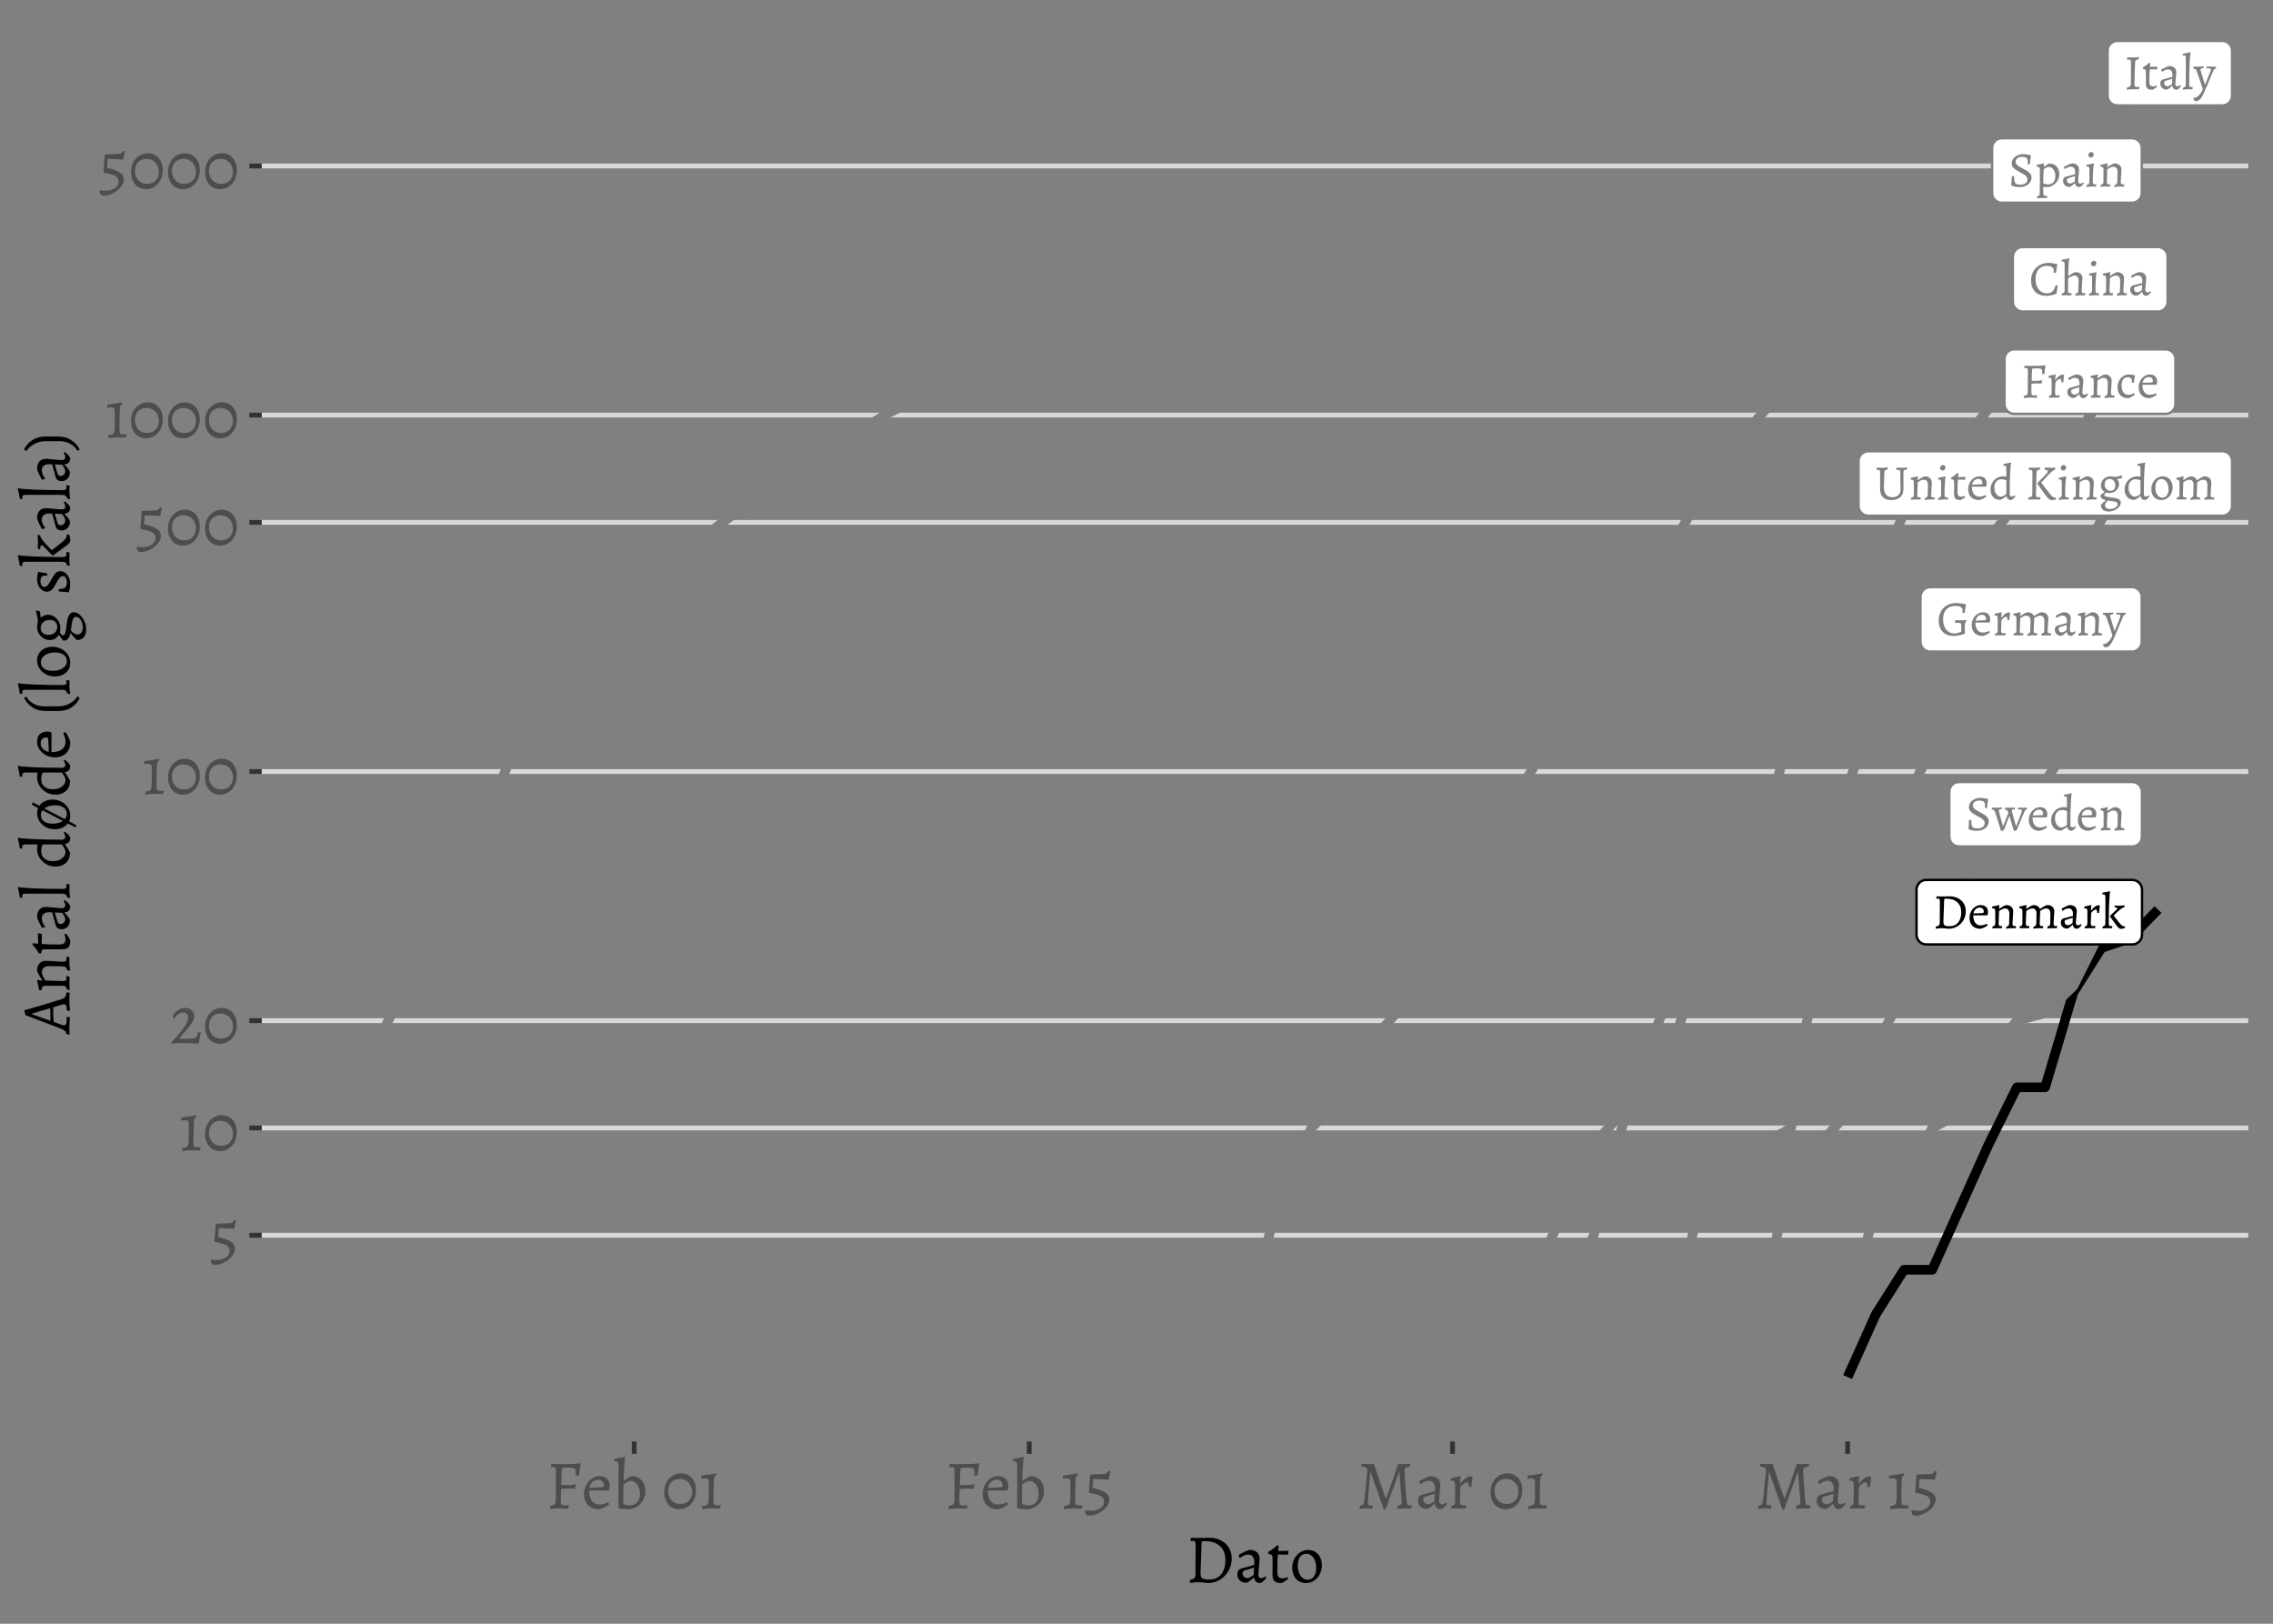 <?xml version="1.0" encoding="UTF-8"?>
<svg xmlns="http://www.w3.org/2000/svg" xmlns:xlink="http://www.w3.org/1999/xlink" width="504pt" height="360pt" viewBox="0 0 504 360" version="1.1">
<rect x="0" y="0" width="504" height="360" fill="#808080" stroke="none"/>
<defs>
<g>
<symbol overflow="visible" id="glyph0-0">
<path style="stroke:none;" d="M 3.719 -2.516 L 7.25 1.031 L 7.078 1.203 L 3.531 -2.344 L -0.016 1.203 L -0.188 1.031 L 3.359 -2.516 L -0.188 -6.062 L -0.016 -6.234 L 3.531 -2.703 L 7.078 -6.234 L 7.25 -6.062 Z M 3.719 -2.516 "/>
</symbol>
<symbol overflow="visible" id="glyph0-1">
<path style="stroke:none;" d="M 3.75 0.125 C 3.082 0.125 2.5 -0.008 2 -0.281 C 1.5 -0.562 1.113 -0.957 0.844 -1.469 C 0.57 -1.988 0.438 -2.594 0.438 -3.281 C 0.438 -4.02 0.602 -4.688 0.938 -5.281 C 1.27 -5.875 1.727 -6.336 2.312 -6.672 C 2.895 -7.004 3.555 -7.172 4.297 -7.172 C 4.566 -7.172 4.844 -7.148 5.125 -7.109 C 5.414 -7.066 5.656 -7.023 5.844 -6.984 C 6.039 -6.941 6.164 -6.914 6.219 -6.906 L 6.266 -6.844 C 6.242 -6.789 6.219 -6.68 6.188 -6.516 C 6.156 -6.348 6.117 -6.129 6.078 -5.859 C 6.035 -5.586 6.004 -5.301 5.984 -5 L 5.453 -4.953 C 5.461 -4.984 5.469 -5.047 5.469 -5.141 C 5.477 -5.242 5.484 -5.359 5.484 -5.484 C 5.484 -6.172 4.941 -6.516 3.859 -6.516 C 3.379 -6.516 2.953 -6.395 2.578 -6.156 C 2.211 -5.926 1.93 -5.594 1.734 -5.156 C 1.535 -4.727 1.438 -4.223 1.438 -3.641 C 1.438 -3.004 1.539 -2.441 1.75 -1.953 C 1.957 -1.461 2.254 -1.082 2.641 -0.812 C 3.023 -0.551 3.469 -0.422 3.969 -0.422 C 4.469 -0.422 4.867 -0.562 5.172 -0.844 C 5.484 -1.125 5.707 -1.566 5.844 -2.172 L 6.375 -2.203 C 6.352 -2.098 6.305 -1.852 6.234 -1.469 C 6.16 -1.094 6.109 -0.738 6.078 -0.406 L 6.016 -0.312 C 6.016 -0.301 5.898 -0.254 5.672 -0.172 C 5.441 -0.098 5.16 -0.031 4.828 0.031 C 4.492 0.094 4.133 0.125 3.75 0.125 Z M 3.75 0.125 "/>
</symbol>
<symbol overflow="visible" id="glyph0-2">
<path style="stroke:none;" d="M 0.391 -0.438 C 0.598 -0.457 0.742 -0.508 0.828 -0.594 C 0.922 -0.688 0.969 -0.832 0.969 -1.031 L 0.969 -6.922 C 0.969 -7.117 0.93 -7.258 0.859 -7.344 C 0.797 -7.438 0.691 -7.484 0.547 -7.484 L 0.328 -7.484 L 0.281 -7.516 L 0.328 -7.875 C 0.578 -7.906 0.859 -7.953 1.172 -8.016 C 1.484 -8.078 1.742 -8.141 1.953 -8.203 L 2.016 -8.047 C 1.961 -7.973 1.91 -7.582 1.859 -6.875 C 1.816 -6.164 1.781 -5.297 1.75 -4.266 C 2.594 -4.836 3.145 -5.125 3.406 -5.125 C 3.883 -5.125 4.254 -5 4.516 -4.75 C 4.785 -4.5 4.922 -4.148 4.922 -3.703 C 4.922 -3.555 4.895 -3.219 4.844 -2.688 C 4.781 -1.82 4.75 -1.285 4.75 -1.078 C 4.75 -0.867 4.773 -0.711 4.828 -0.609 C 4.891 -0.516 4.992 -0.469 5.141 -0.469 L 5.531 -0.484 L 5.547 -0.438 L 5.453 0.031 C 4.973 0.008 4.645 0 4.469 0 C 4.176 0 3.801 0.039 3.344 0.125 L 3.375 -0.328 C 3.602 -0.379 3.766 -0.461 3.859 -0.578 C 3.953 -0.691 4 -0.844 4 -1.031 L 4.062 -3.219 C 4.062 -3.594 3.984 -3.879 3.828 -4.078 C 3.672 -4.273 3.441 -4.375 3.141 -4.375 C 2.961 -4.375 2.738 -4.312 2.469 -4.188 C 2.195 -4.07 1.957 -3.93 1.75 -3.766 C 1.727 -2.941 1.719 -2.047 1.719 -1.078 C 1.719 -0.848 1.742 -0.688 1.797 -0.594 C 1.859 -0.508 1.961 -0.469 2.109 -0.469 L 2.5 -0.484 L 2.516 -0.438 L 2.422 0.031 C 1.91 0.008 1.57 0 1.406 0 C 1.094 0 0.734 0.004 0.328 0.016 Z M 0.391 -0.438 "/>
</symbol>
<symbol overflow="visible" id="glyph0-3">
<path style="stroke:none;" d="M 0.531 -0.328 C 0.75 -0.379 0.906 -0.461 1 -0.578 C 1.102 -0.691 1.156 -0.844 1.156 -1.031 L 1.156 -3.844 C 1.156 -4.238 1.016 -4.438 0.734 -4.438 C 0.68 -4.438 0.625 -4.43 0.562 -4.422 C 0.508 -4.41 0.477 -4.398 0.469 -4.391 L 0.516 -4.812 C 0.816 -4.852 1.129 -4.91 1.453 -4.984 C 1.785 -5.055 2 -5.102 2.094 -5.125 L 2.156 -5 C 2.094 -4.844 2.035 -4.367 1.984 -3.578 C 1.93 -2.785 1.906 -1.953 1.906 -1.078 C 1.906 -0.867 1.93 -0.711 1.984 -0.609 C 2.047 -0.516 2.145 -0.469 2.281 -0.469 C 2.363 -0.469 2.441 -0.469 2.516 -0.469 C 2.586 -0.477 2.641 -0.484 2.672 -0.484 L 2.703 -0.438 L 2.609 0.031 C 2.535 0.02 2.406 0.008 2.219 0 C 2.039 0 1.844 0 1.625 0 C 1.438 0 1.219 0.016 0.969 0.047 C 0.719 0.086 0.555 0.113 0.484 0.125 Z M 1.469 -6.422 C 1.301 -6.422 1.164 -6.477 1.062 -6.594 C 0.969 -6.707 0.922 -6.844 0.922 -7 C 0.922 -7.164 0.984 -7.312 1.109 -7.438 C 1.234 -7.57 1.391 -7.641 1.578 -7.641 C 1.742 -7.641 1.875 -7.582 1.969 -7.469 C 2.062 -7.363 2.109 -7.234 2.109 -7.078 C 2.109 -6.898 2.047 -6.742 1.922 -6.609 C 1.797 -6.484 1.645 -6.422 1.469 -6.422 Z M 1.469 -6.422 "/>
</symbol>
<symbol overflow="visible" id="glyph0-4">
<path style="stroke:none;" d="M 3.609 -0.328 C 3.828 -0.379 3.984 -0.461 4.078 -0.578 C 4.18 -0.691 4.234 -0.844 4.234 -1.031 L 4.281 -3.219 C 4.281 -3.594 4.195 -3.879 4.031 -4.078 C 3.875 -4.273 3.648 -4.375 3.359 -4.375 C 3.117 -4.375 2.879 -4.312 2.641 -4.188 C 2.398 -4.07 2.188 -3.941 2 -3.797 C 1.938 -2.273 1.906 -1.367 1.906 -1.078 C 1.906 -0.848 1.93 -0.688 1.984 -0.594 C 2.047 -0.508 2.148 -0.469 2.297 -0.469 C 2.379 -0.469 2.457 -0.469 2.531 -0.469 C 2.602 -0.477 2.656 -0.484 2.688 -0.484 L 2.703 -0.438 L 2.609 0.031 C 2.535 0.02 2.406 0.008 2.219 0 C 2.031 0 1.828 0 1.609 0 C 1.41 0 1.195 0.008 0.969 0.031 C 0.738 0.051 0.586 0.062 0.516 0.062 L 0.562 -0.391 C 0.781 -0.422 0.93 -0.484 1.016 -0.578 C 1.109 -0.68 1.156 -0.832 1.156 -1.031 L 1.156 -3.734 C 1.156 -3.984 1.113 -4.156 1.031 -4.25 C 0.945 -4.352 0.805 -4.406 0.609 -4.406 L 0.484 -4.406 L 0.453 -4.453 L 0.484 -4.812 C 0.805 -4.863 1.125 -4.926 1.438 -5 C 1.75 -5.07 1.945 -5.117 2.031 -5.141 L 2.094 -5.047 C 2.082 -5.004 2.062 -4.91 2.031 -4.766 C 2 -4.617 1.984 -4.469 1.984 -4.312 L 2 -4.281 C 2.844 -4.844 3.383 -5.125 3.625 -5.125 C 4.082 -5.125 4.445 -4.992 4.719 -4.734 C 5 -4.484 5.141 -4.141 5.141 -3.703 C 5.141 -3.629 5.117 -3.289 5.078 -2.688 C 5.016 -1.914 4.984 -1.379 4.984 -1.078 C 4.984 -0.867 5.008 -0.711 5.062 -0.609 C 5.125 -0.516 5.227 -0.469 5.375 -0.469 C 5.445 -0.469 5.52 -0.469 5.594 -0.469 C 5.676 -0.477 5.727 -0.484 5.75 -0.484 L 5.781 -0.438 L 5.688 0.031 C 5.625 0.02 5.5 0.008 5.312 0 C 5.125 0 4.922 0 4.703 0 C 4.516 0 4.297 0.016 4.047 0.047 C 3.797 0.086 3.633 0.113 3.562 0.125 Z M 3.609 -0.328 "/>
</symbol>
<symbol overflow="visible" id="glyph0-5">
<path style="stroke:none;" d="M 4.109 0.125 C 3.516 0.125 3.188 -0.172 3.125 -0.766 L 3.078 -0.766 C 2.816 -0.504 2.578 -0.297 2.359 -0.141 C 2.141 0.016 1.973 0.094 1.859 0.094 C 1.453 0.094 1.113 -0.035 0.844 -0.297 C 0.582 -0.555 0.453 -0.883 0.453 -1.281 C 0.453 -1.5 0.504 -1.688 0.609 -1.844 C 0.711 -2.008 0.852 -2.117 1.031 -2.172 L 3.141 -2.734 L 3.141 -3.219 C 3.141 -3.594 3.055 -3.879 2.891 -4.078 C 2.723 -4.285 2.484 -4.391 2.172 -4.391 C 1.961 -4.391 1.742 -4.344 1.516 -4.25 C 1.297 -4.156 1.07 -4.02 0.844 -3.844 L 0.797 -3.875 L 0.656 -4.359 C 1.008 -4.555 1.359 -4.734 1.703 -4.891 C 2.055 -5.047 2.312 -5.125 2.469 -5.125 C 2.945 -5.125 3.32 -5 3.594 -4.75 C 3.863 -4.5 4 -4.148 4 -3.703 C 4 -3.535 3.973 -3.203 3.922 -2.703 C 3.836 -1.891 3.797 -1.375 3.797 -1.156 C 3.797 -1 3.836 -0.875 3.922 -0.781 C 4.004 -0.695 4.113 -0.656 4.25 -0.656 C 4.375 -0.656 4.5 -0.68 4.625 -0.734 C 4.75 -0.785 4.848 -0.848 4.922 -0.922 L 5.078 -0.75 C 4.961 -0.562 4.816 -0.379 4.641 -0.203 C 4.473 -0.035 4.297 0.07 4.109 0.125 Z M 2.062 -0.656 C 2.195 -0.656 2.359 -0.707 2.547 -0.812 C 2.734 -0.914 2.906 -1.039 3.062 -1.188 L 3.109 -2.312 L 1.609 -1.859 C 1.398 -1.797 1.297 -1.645 1.297 -1.406 C 1.297 -1.188 1.363 -1.004 1.5 -0.859 C 1.645 -0.723 1.832 -0.656 2.062 -0.656 Z M 2.062 -0.656 "/>
</symbol>
<symbol overflow="visible" id="glyph0-6">
<path style="stroke:none;" d="M 3.5 0.125 C 3.395 0.113 3.16 0.086 2.797 0.047 C 2.441 0.016 2.145 0 1.906 0 C 1.676 0 1.426 0.016 1.156 0.047 C 0.895 0.086 0.723 0.113 0.641 0.125 L 0.703 -0.375 C 1.047 -0.438 1.273 -0.531 1.391 -0.656 C 1.504 -0.789 1.562 -1.016 1.562 -1.328 L 1.578 -5.969 C 1.578 -6.195 1.547 -6.352 1.484 -6.438 C 1.43 -6.52 1.328 -6.562 1.172 -6.562 C 1.098 -6.562 1.023 -6.555 0.953 -6.547 C 0.879 -6.547 0.828 -6.547 0.797 -6.547 L 0.766 -6.578 L 0.844 -7.062 C 0.926 -7.062 1.082 -7.055 1.312 -7.047 C 1.539 -7.035 1.773 -7.031 2.016 -7.031 C 2.328 -7.031 2.648 -7.035 2.984 -7.047 C 3.328 -7.055 3.562 -7.066 3.688 -7.078 C 4.395 -7.078 5.023 -6.938 5.578 -6.656 C 6.129 -6.383 6.555 -6 6.859 -5.5 C 7.172 -5 7.328 -4.426 7.328 -3.781 C 7.328 -3.062 7.156 -2.398 6.812 -1.797 C 6.477 -1.203 6.02 -0.734 5.438 -0.391 C 4.852 -0.047 4.207 0.125 3.5 0.125 Z M 2.922 -6.547 C 2.773 -6.547 2.676 -6.523 2.625 -6.484 C 2.57 -6.453 2.539 -6.391 2.531 -6.297 C 2.414 -3.461 2.359 -1.848 2.359 -1.453 C 2.359 -1.172 2.395 -0.957 2.469 -0.812 C 2.551 -0.676 2.691 -0.578 2.891 -0.516 C 3.086 -0.461 3.375 -0.438 3.75 -0.438 C 4.551 -0.438 5.176 -0.707 5.625 -1.25 C 6.082 -1.801 6.312 -2.555 6.312 -3.516 C 6.312 -4.484 6.02 -5.227 5.438 -5.75 C 4.852 -6.281 4.016 -6.547 2.922 -6.547 Z M 2.922 -6.547 "/>
</symbol>
<symbol overflow="visible" id="glyph0-7">
<path style="stroke:none;" d="M 2.719 0.125 C 2.258 0.125 1.852 0.023 1.5 -0.172 C 1.145 -0.367 0.867 -0.656 0.672 -1.031 C 0.484 -1.406 0.391 -1.832 0.391 -2.312 C 0.391 -2.801 0.504 -3.266 0.734 -3.703 C 0.961 -4.141 1.266 -4.484 1.641 -4.734 C 2.016 -4.992 2.414 -5.125 2.844 -5.125 C 3.375 -5.125 3.781 -4.988 4.062 -4.719 C 4.344 -4.445 4.484 -4.051 4.484 -3.531 C 4.484 -3.312 4.461 -3.129 4.422 -2.984 L 4.281 -2.844 L 1.219 -2.844 C 1.219 -2.133 1.363 -1.586 1.656 -1.203 C 1.945 -0.816 2.352 -0.625 2.875 -0.625 C 3.281 -0.625 3.727 -0.738 4.219 -0.969 L 4.281 -0.938 L 4.406 -0.625 C 4.145 -0.426 3.852 -0.25 3.531 -0.094 C 3.207 0.051 2.938 0.125 2.719 0.125 Z M 3.266 -3.359 C 3.379 -3.367 3.453 -3.391 3.484 -3.422 C 3.523 -3.461 3.547 -3.539 3.547 -3.656 C 3.547 -3.945 3.469 -4.172 3.312 -4.328 C 3.156 -4.484 2.926 -4.562 2.625 -4.562 C 2.281 -4.562 1.984 -4.441 1.734 -4.203 C 1.492 -3.973 1.336 -3.66 1.266 -3.266 Z M 3.266 -3.359 "/>
</symbol>
<symbol overflow="visible" id="glyph0-8">
<path style="stroke:none;" d="M 3.594 -0.328 C 3.812 -0.379 3.969 -0.461 4.062 -0.578 C 4.156 -0.691 4.203 -0.844 4.203 -1.031 L 4.25 -3.219 C 4.25 -3.594 4.172 -3.879 4.016 -4.078 C 3.859 -4.273 3.633 -4.375 3.344 -4.375 C 3.102 -4.375 2.859 -4.312 2.609 -4.188 C 2.367 -4.07 2.16 -3.941 1.984 -3.797 C 1.91 -2.273 1.875 -1.367 1.875 -1.078 C 1.875 -0.848 1.906 -0.688 1.969 -0.594 C 2.031 -0.508 2.133 -0.469 2.281 -0.469 C 2.352 -0.469 2.426 -0.469 2.5 -0.469 C 2.582 -0.477 2.633 -0.484 2.656 -0.484 L 2.688 -0.438 L 2.578 0.031 C 2.516 0.02 2.383 0.008 2.188 0 C 2 0 1.797 0 1.578 0 C 1.336 0 1.113 0 0.906 0 C 0.695 0.008 0.555 0.016 0.484 0.016 L 0.547 -0.438 C 0.766 -0.457 0.914 -0.508 1 -0.594 C 1.082 -0.688 1.125 -0.832 1.125 -1.031 L 1.125 -3.734 C 1.125 -3.984 1.082 -4.156 1 -4.25 C 0.926 -4.352 0.785 -4.406 0.578 -4.406 L 0.469 -4.406 L 0.438 -4.453 L 0.469 -4.812 C 0.781 -4.863 1.094 -4.926 1.406 -5 C 1.719 -5.07 1.922 -5.117 2.016 -5.141 L 2.078 -5.047 C 2.066 -5.004 2.047 -4.91 2.016 -4.766 C 1.984 -4.617 1.961 -4.469 1.953 -4.312 L 1.984 -4.281 C 2.805 -4.844 3.344 -5.125 3.594 -5.125 C 3.945 -5.125 4.242 -5.047 4.484 -4.891 C 4.734 -4.742 4.91 -4.531 5.016 -4.25 C 5.273 -4.445 5.57 -4.641 5.906 -4.828 C 6.238 -5.023 6.5 -5.125 6.688 -5.125 C 7.145 -5.125 7.508 -4.992 7.781 -4.734 C 8.062 -4.484 8.203 -4.141 8.203 -3.703 C 8.203 -3.629 8.176 -3.289 8.125 -2.688 C 8.07 -1.914 8.047 -1.379 8.047 -1.078 C 8.047 -0.848 8.07 -0.688 8.125 -0.594 C 8.188 -0.508 8.289 -0.469 8.438 -0.469 C 8.52 -0.469 8.598 -0.469 8.672 -0.469 C 8.742 -0.477 8.797 -0.484 8.828 -0.484 L 8.844 -0.438 L 8.75 0.031 C 8.688 0.02 8.555 0.008 8.359 0 C 8.172 0 7.969 0 7.75 0 C 7.551 0 7.336 0.008 7.109 0.031 C 6.879 0.051 6.727 0.062 6.656 0.062 L 6.703 -0.391 C 6.922 -0.422 7.07 -0.484 7.156 -0.578 C 7.25 -0.68 7.297 -0.832 7.297 -1.031 L 7.328 -3.219 C 7.328 -3.594 7.25 -3.879 7.094 -4.078 C 6.938 -4.273 6.711 -4.375 6.422 -4.375 C 6.035 -4.375 5.586 -4.191 5.078 -3.828 L 4.953 -1.078 C 4.953 -0.867 4.984 -0.711 5.047 -0.609 C 5.109 -0.516 5.207 -0.469 5.344 -0.469 C 5.426 -0.469 5.504 -0.469 5.578 -0.469 C 5.648 -0.477 5.703 -0.484 5.734 -0.484 L 5.75 -0.438 L 5.672 0.031 C 5.598 0.02 5.469 0.008 5.281 0 C 5.102 0 4.906 0 4.688 0 C 4.488 0 4.266 0.016 4.016 0.047 C 3.773 0.086 3.617 0.113 3.547 0.125 Z M 3.594 -0.328 "/>
</symbol>
<symbol overflow="visible" id="glyph0-9">
<path style="stroke:none;" d="M 0.656 -0.391 C 0.875 -0.422 1.02 -0.492 1.094 -0.609 C 1.164 -0.734 1.203 -0.969 1.203 -1.312 L 1.203 -3.75 C 1.203 -3.988 1.164 -4.16 1.094 -4.266 C 1.031 -4.367 0.926 -4.422 0.781 -4.422 C 0.727 -4.422 0.68 -4.414 0.641 -4.406 C 0.598 -4.395 0.566 -4.391 0.547 -4.391 L 0.5 -4.469 L 0.531 -4.812 C 0.812 -4.852 1.109 -4.91 1.422 -4.984 C 1.734 -5.066 1.93 -5.117 2.016 -5.141 L 2.094 -5.078 C 2.082 -5.004 2.062 -4.848 2.031 -4.609 C 2 -4.367 1.988 -4.145 2 -3.938 L 2.047 -3.906 C 2.266 -4.25 2.52 -4.531 2.812 -4.75 C 3.113 -4.969 3.375 -5.078 3.594 -5.078 C 3.695 -5.078 3.773 -5.07 3.828 -5.062 C 3.891 -5.051 3.926 -5.039 3.938 -5.031 L 3.984 -5 C 3.961 -4.895 3.926 -4.672 3.875 -4.328 C 3.832 -3.992 3.805 -3.688 3.797 -3.406 L 3.375 -3.375 C 3.375 -3.676 3.352 -3.875 3.312 -3.969 C 3.27 -4.07 3.191 -4.125 3.078 -4.125 C 2.91 -4.125 2.734 -4.055 2.547 -3.922 C 2.367 -3.785 2.203 -3.602 2.047 -3.375 C 2.035 -3.164 2.02 -2.812 2 -2.312 C 1.977 -1.82 1.961 -1.426 1.953 -1.125 C 1.953 -0.875 1.988 -0.703 2.062 -0.609 C 2.133 -0.523 2.273 -0.484 2.484 -0.484 C 2.578 -0.484 2.672 -0.488 2.766 -0.5 C 2.867 -0.508 2.938 -0.516 2.969 -0.516 L 2.984 -0.469 L 2.891 0.016 C 2.805 0.016 2.656 0.008 2.438 0 C 2.219 0 1.988 0 1.75 0 C 1.477 0 1.234 0.004 1.016 0.016 C 0.797 0.023 0.656 0.035 0.594 0.047 Z M 0.656 -0.391 "/>
</symbol>
<symbol overflow="visible" id="glyph0-10">
<path style="stroke:none;" d="M 0.375 -0.391 C 0.562 -0.422 0.695 -0.473 0.781 -0.547 C 0.863 -0.617 0.914 -0.719 0.938 -0.844 C 0.957 -0.969 0.969 -1.18 0.969 -1.484 L 0.969 -6.922 C 0.969 -7.316 0.828 -7.516 0.547 -7.516 C 0.492 -7.516 0.438 -7.508 0.375 -7.5 C 0.32 -7.488 0.289 -7.477 0.281 -7.469 C 0.281 -7.508 0.285 -7.578 0.297 -7.672 L 0.328 -7.875 C 0.641 -7.914 0.961 -7.973 1.297 -8.047 C 1.641 -8.117 1.859 -8.172 1.953 -8.203 L 2.016 -8.047 C 1.941 -7.922 1.875 -7.141 1.812 -5.703 C 1.75 -4.273 1.719 -2.734 1.719 -1.078 C 1.719 -0.848 1.742 -0.688 1.797 -0.594 C 1.859 -0.508 1.961 -0.469 2.109 -0.469 C 2.191 -0.469 2.27 -0.469 2.344 -0.469 C 2.414 -0.477 2.469 -0.484 2.5 -0.484 L 2.516 -0.438 L 2.422 0.031 C 2.348 0.02 2.219 0.008 2.031 0 C 1.844 0 1.633 0 1.406 0 C 1.219 0 1.008 0.008 0.781 0.031 C 0.551 0.051 0.398 0.062 0.328 0.062 Z M 2.016 -2.766 L 3.328 -4.016 C 3.43 -4.117 3.5 -4.195 3.531 -4.25 C 3.57 -4.301 3.594 -4.352 3.594 -4.406 C 3.594 -4.488 3.539 -4.547 3.438 -4.578 C 3.344 -4.617 3.191 -4.641 2.984 -4.641 L 2.953 -4.688 L 3.047 -5.016 C 3.129 -5.016 3.281 -5.008 3.5 -5 C 3.719 -5 3.941 -5 4.172 -5 C 4.348 -5 4.547 -5.004 4.766 -5.016 C 4.992 -5.035 5.145 -5.051 5.219 -5.062 L 5.25 -5 L 5.156 -4.656 C 4.852 -4.57 4.551 -4.406 4.25 -4.156 C 3.945 -3.906 3.578 -3.566 3.141 -3.141 C 3.141 -3.141 3.031 -3.023 2.812 -2.797 L 3.969 -1.297 C 4.219 -0.973 4.441 -0.738 4.641 -0.594 C 4.848 -0.457 5.066 -0.391 5.297 -0.391 L 5.328 -0.344 L 5.266 -0.016 C 5.203 0.004 5.066 0.035 4.859 0.078 C 4.648 0.129 4.516 0.156 4.453 0.156 C 4.336 0.156 4.207 0.117 4.062 0.047 C 3.957 -0.016 3.848 -0.102 3.734 -0.219 C 3.617 -0.344 3.473 -0.531 3.297 -0.781 L 1.984 -2.578 Z M 2.016 -2.766 "/>
</symbol>
<symbol overflow="visible" id="glyph0-11">
<path style="stroke:none;" d="M 0.703 -0.375 C 1.047 -0.438 1.273 -0.531 1.391 -0.656 C 1.504 -0.789 1.562 -1.016 1.562 -1.328 L 1.578 -5.969 C 1.578 -6.195 1.547 -6.352 1.484 -6.438 C 1.43 -6.52 1.328 -6.562 1.172 -6.562 C 1.098 -6.562 1.023 -6.555 0.953 -6.547 C 0.879 -6.547 0.828 -6.547 0.797 -6.547 L 0.766 -6.578 L 0.844 -7.062 C 0.945 -7.062 1.141 -7.055 1.422 -7.047 C 1.711 -7.035 2.035 -7.031 2.391 -7.031 C 3.836 -7.031 4.867 -7.078 5.484 -7.172 L 5.531 -7.109 C 5.52 -7.055 5.492 -6.945 5.453 -6.781 C 5.422 -6.625 5.383 -6.398 5.344 -6.109 C 5.312 -5.828 5.285 -5.535 5.266 -5.234 L 4.734 -5.188 C 4.734 -5.227 4.738 -5.301 4.75 -5.406 C 4.758 -5.508 4.766 -5.609 4.766 -5.703 C 4.766 -5.961 4.734 -6.141 4.672 -6.234 C 4.609 -6.336 4.477 -6.406 4.281 -6.438 C 4.094 -6.469 3.758 -6.484 3.281 -6.484 C 3.02 -6.484 2.844 -6.473 2.75 -6.453 C 2.656 -6.441 2.594 -6.41 2.562 -6.359 C 2.531 -6.305 2.508 -6.203 2.5 -6.047 L 2.422 -3.719 L 3.562 -3.719 C 3.695 -3.719 3.898 -3.734 4.172 -3.766 C 4.441 -3.797 4.625 -3.816 4.719 -3.828 L 4.766 -3.781 L 4.609 -3.109 C 4.516 -3.117 4.332 -3.125 4.062 -3.125 C 3.801 -3.133 3.531 -3.141 3.25 -3.141 C 2.977 -3.141 2.691 -3.117 2.391 -3.078 L 2.359 -1.234 C 2.359 -0.93 2.391 -0.727 2.453 -0.625 C 2.516 -0.531 2.645 -0.484 2.844 -0.484 C 2.988 -0.484 3.141 -0.488 3.297 -0.5 C 3.453 -0.508 3.562 -0.516 3.625 -0.516 L 3.641 -0.469 L 3.547 0.047 C 3.43 0.035 3.211 0.023 2.891 0.016 C 2.566 0.004 2.238 0 1.906 0 C 1.676 0 1.426 0.016 1.156 0.047 C 0.895 0.086 0.723 0.113 0.641 0.125 Z M 0.703 -0.375 "/>
</symbol>
<symbol overflow="visible" id="glyph0-12">
<path style="stroke:none;" d="M 2.703 0.125 C 2.004 0.125 1.441 -0.094 1.016 -0.531 C 0.598 -0.969 0.391 -1.562 0.391 -2.312 C 0.391 -2.832 0.504 -3.305 0.734 -3.734 C 0.961 -4.172 1.27 -4.508 1.656 -4.75 C 2.039 -5 2.473 -5.125 2.953 -5.125 C 3.16 -5.125 3.359 -5.109 3.547 -5.078 C 3.734 -5.047 3.891 -5.016 4.016 -4.984 C 4.141 -4.953 4.211 -4.93 4.234 -4.922 L 4.281 -4.844 C 4.27 -4.801 4.25 -4.711 4.219 -4.578 C 4.188 -4.441 4.148 -4.258 4.109 -4.031 C 4.066 -3.812 4.047 -3.57 4.047 -3.312 L 3.594 -3.281 L 3.594 -3.625 C 3.594 -3.895 3.508 -4.113 3.344 -4.281 C 3.176 -4.445 2.957 -4.531 2.688 -4.531 C 2.238 -4.531 1.891 -4.367 1.641 -4.047 C 1.398 -3.723 1.281 -3.27 1.281 -2.688 C 1.281 -2.039 1.414 -1.531 1.688 -1.156 C 1.957 -0.789 2.32 -0.609 2.781 -0.609 C 2.969 -0.609 3.148 -0.633 3.328 -0.688 C 3.516 -0.738 3.672 -0.789 3.797 -0.844 C 3.922 -0.906 4 -0.945 4.031 -0.969 L 4.094 -0.953 L 4.219 -0.609 C 4.164 -0.566 4.051 -0.488 3.875 -0.375 C 3.707 -0.258 3.508 -0.145 3.281 -0.031 C 3.062 0.07 2.867 0.125 2.703 0.125 Z M 2.703 0.125 "/>
</symbol>
<symbol overflow="visible" id="glyph0-13">
<path style="stroke:none;" d="M 3.672 0.125 C 3.023 0.125 2.457 -0.008 1.969 -0.281 C 1.477 -0.562 1.098 -0.957 0.828 -1.469 C 0.566 -1.988 0.438 -2.594 0.438 -3.281 C 0.438 -4.039 0.598 -4.711 0.922 -5.297 C 1.242 -5.891 1.703 -6.348 2.297 -6.672 C 2.891 -7.004 3.562 -7.172 4.312 -7.172 C 4.594 -7.172 4.891 -7.148 5.203 -7.109 C 5.516 -7.066 5.785 -7.023 6.016 -6.984 C 6.242 -6.941 6.395 -6.914 6.469 -6.906 L 6.5 -6.844 C 6.488 -6.789 6.461 -6.68 6.422 -6.516 C 6.391 -6.348 6.352 -6.129 6.312 -5.859 C 6.27 -5.586 6.238 -5.301 6.219 -5 L 5.703 -4.953 C 5.711 -4.984 5.719 -5.051 5.719 -5.156 C 5.727 -5.27 5.734 -5.398 5.734 -5.547 C 5.734 -5.879 5.602 -6.125 5.344 -6.281 C 5.082 -6.438 4.656 -6.516 4.062 -6.516 C 3.227 -6.516 2.578 -6.258 2.109 -5.75 C 1.641 -5.25 1.406 -4.547 1.406 -3.641 C 1.406 -2.992 1.504 -2.426 1.703 -1.938 C 1.91 -1.457 2.207 -1.082 2.594 -0.812 C 2.977 -0.551 3.422 -0.422 3.922 -0.422 C 4.18 -0.422 4.422 -0.453 4.641 -0.516 C 4.867 -0.578 5.055 -0.645 5.203 -0.719 C 5.359 -0.789 5.438 -0.832 5.438 -0.844 L 5.438 -2.188 C 5.438 -2.438 5.395 -2.598 5.312 -2.672 C 5.238 -2.742 5.078 -2.781 4.828 -2.781 L 4.062 -2.781 L 4.047 -2.828 L 4.141 -3.375 C 4.234 -3.375 4.422 -3.367 4.703 -3.359 C 4.992 -3.348 5.273 -3.344 5.547 -3.344 C 5.742 -3.344 5.938 -3.348 6.125 -3.359 C 6.32 -3.367 6.445 -3.379 6.5 -3.391 L 6.547 -3.141 C 6.41 -3.035 6.316 -2.863 6.266 -2.625 C 6.223 -2.383 6.203 -1.992 6.203 -1.453 C 6.203 -1.023 6.227 -0.695 6.281 -0.469 L 6.203 -0.375 C 6.203 -0.363 6.07 -0.312 5.812 -0.219 C 5.551 -0.133 5.227 -0.055 4.844 0.016 C 4.469 0.086 4.078 0.125 3.672 0.125 Z M 3.672 0.125 "/>
</symbol>
<symbol overflow="visible" id="glyph0-14">
<path style="stroke:none;" d="M 0.391 2.656 C 0.336 2.656 0.242 2.566 0.109 2.391 C -0.023 2.223 -0.094 2.102 -0.094 2.031 L -0.031 1.953 C 0.375 1.953 0.754 1.781 1.109 1.438 C 1.473 1.094 1.785 0.613 2.047 0 C 1.473 -1.801 1.016 -3.156 0.672 -4.062 C 0.609 -4.25 0.516 -4.379 0.391 -4.453 C 0.266 -4.535 0.109 -4.582 -0.078 -4.594 L -0.094 -4.641 L -0.031 -5 L 0.891 -5 C 1.16 -5 1.426 -5.008 1.688 -5.031 C 1.957 -5.051 2.129 -5.066 2.203 -5.078 L 2.234 -5.016 L 2.172 -4.672 C 1.922 -4.66 1.75 -4.633 1.656 -4.594 C 1.57 -4.562 1.531 -4.492 1.531 -4.391 C 1.531 -4.266 1.602 -3.957 1.75 -3.469 C 1.895 -2.977 2.047 -2.488 2.203 -2 C 2.359 -1.508 2.457 -1.188 2.5 -1.031 L 2.547 -1.031 C 3.398 -3.062 3.828 -4.164 3.828 -4.344 C 3.828 -4.531 3.688 -4.625 3.406 -4.625 L 2.891 -4.625 L 2.875 -4.672 L 2.938 -5.031 C 3 -5.031 3.145 -5.023 3.375 -5.016 C 3.602 -5.004 3.832 -5 4.062 -5 L 5 -5 L 4.922 -4.594 C 4.766 -4.562 4.645 -4.504 4.562 -4.422 C 4.477 -4.336 4.395 -4.188 4.312 -3.969 L 2.906 -0.609 C 2.52 0.316 2.207 1.004 1.969 1.453 C 1.727 1.898 1.488 2.211 1.25 2.391 C 1.008 2.578 0.723 2.664 0.391 2.656 Z M 0.391 2.656 "/>
</symbol>
<symbol overflow="visible" id="glyph0-15">
<path style="stroke:none;" d="M 0.688 -0.375 C 1.031 -0.438 1.258 -0.531 1.375 -0.656 C 1.5 -0.789 1.562 -1.016 1.562 -1.328 L 1.578 -5.969 C 1.578 -6.195 1.547 -6.352 1.484 -6.438 C 1.43 -6.52 1.328 -6.562 1.172 -6.562 L 0.703 -6.547 L 0.688 -6.578 L 0.766 -7.062 C 0.879 -7.062 0.969 -7.062 1.031 -7.062 L 2.078 -7.031 C 2.41 -7.031 2.832 -7.066 3.344 -7.141 L 3.297 -6.641 C 2.992 -6.598 2.789 -6.535 2.688 -6.453 C 2.582 -6.367 2.52 -6.223 2.5 -6.016 C 2.457 -5.148 2.422 -4.25 2.391 -3.312 C 2.367 -2.375 2.359 -1.68 2.359 -1.234 C 2.359 -0.93 2.391 -0.727 2.453 -0.625 C 2.516 -0.531 2.645 -0.484 2.844 -0.484 C 2.969 -0.484 3.16 -0.492 3.422 -0.516 L 3.453 -0.469 L 3.344 0.031 C 3.238 0.031 3.16 0.023 3.109 0.016 C 2.586 0.004 2.188 0 1.906 0 C 1.539 0 1.113 0.039 0.625 0.125 Z M 0.688 -0.375 "/>
</symbol>
<symbol overflow="visible" id="glyph0-16">
<path style="stroke:none;" d="M 2.281 0.125 C 1.781 0.125 1.426 0.023 1.219 -0.172 C 1.008 -0.367 0.906 -0.711 0.906 -1.203 L 0.906 -3.922 C 0.906 -4.117 0.859 -4.258 0.766 -4.344 C 0.68 -4.426 0.52 -4.469 0.281 -4.469 L 0.234 -4.547 L 0.281 -4.875 C 0.5 -4.977 0.707 -5.102 0.906 -5.25 C 1.113 -5.406 1.281 -5.539 1.406 -5.656 C 1.539 -5.77 1.625 -5.844 1.656 -5.875 L 1.875 -5.781 C 1.863 -5.75 1.852 -5.66 1.844 -5.516 C 1.832 -5.379 1.816 -5.191 1.797 -4.953 L 3.406 -5 L 3.453 -4.953 L 3.344 -4.375 L 1.75 -4.406 C 1.695 -3.594 1.672 -2.672 1.672 -1.641 C 1.672 -1.266 1.734 -1 1.859 -0.844 C 1.992 -0.695 2.219 -0.625 2.531 -0.625 C 2.645 -0.625 2.754 -0.633 2.859 -0.656 C 2.973 -0.688 3.066 -0.719 3.141 -0.75 C 3.211 -0.789 3.258 -0.812 3.281 -0.812 L 3.391 -0.531 C 3.348 -0.488 3.254 -0.414 3.109 -0.312 C 2.961 -0.219 2.805 -0.117 2.641 -0.016 C 2.473 0.078 2.352 0.125 2.281 0.125 Z M 2.281 0.125 "/>
</symbol>
<symbol overflow="visible" id="glyph0-17">
<path style="stroke:none;" d="M 0.344 -0.328 C 0.551 -0.379 0.695 -0.445 0.781 -0.531 C 0.863 -0.625 0.914 -0.734 0.938 -0.859 C 0.957 -0.984 0.969 -1.191 0.969 -1.484 L 0.969 -6.922 C 0.969 -7.141 0.941 -7.289 0.891 -7.375 C 0.836 -7.457 0.727 -7.5 0.562 -7.5 C 0.531 -7.5 0.445 -7.492 0.312 -7.484 L 0.281 -7.5 L 0.328 -7.875 C 0.941 -7.969 1.484 -8.078 1.953 -8.203 L 2.016 -8.047 C 1.941 -7.922 1.875 -7.133 1.812 -5.688 C 1.75 -4.238 1.719 -2.703 1.719 -1.078 C 1.719 -0.859 1.742 -0.703 1.797 -0.609 C 1.859 -0.516 1.957 -0.469 2.094 -0.469 L 2.484 -0.484 L 2.5 -0.438 L 2.422 0.031 C 1.93 0.008 1.602 0 1.438 0 C 1.188 0 0.805 0.039 0.297 0.125 Z M 0.344 -0.328 "/>
</symbol>
<symbol overflow="visible" id="glyph0-18">
<path style="stroke:none;" d="M 2.422 0.125 C 2.109 0.125 1.82 0.098 1.562 0.047 C 1.312 -0.004 1.102 -0.062 0.938 -0.125 C 0.77 -0.195 0.688 -0.238 0.688 -0.25 L 0.625 -0.359 C 0.633 -0.398 0.648 -0.508 0.672 -0.688 C 0.691 -0.863 0.711 -1.094 0.734 -1.375 C 0.754 -1.656 0.766 -1.957 0.766 -2.281 L 1.266 -2.328 C 1.266 -1.773 1.301 -1.363 1.375 -1.094 C 1.445 -0.832 1.582 -0.648 1.781 -0.547 C 1.977 -0.453 2.285 -0.406 2.703 -0.406 C 3.16 -0.406 3.531 -0.516 3.812 -0.734 C 4.094 -0.953 4.234 -1.25 4.234 -1.625 C 4.234 -1.844 4.156 -2.039 4 -2.219 C 3.852 -2.395 3.676 -2.547 3.469 -2.672 C 3.258 -2.797 2.953 -2.969 2.547 -3.188 C 2.172 -3.383 1.859 -3.566 1.609 -3.734 C 1.367 -3.898 1.164 -4.094 1 -4.312 C 0.832 -4.539 0.75 -4.805 0.75 -5.109 C 0.75 -5.492 0.859 -5.844 1.078 -6.156 C 1.305 -6.469 1.613 -6.711 2 -6.891 C 2.383 -7.078 2.816 -7.172 3.297 -7.172 C 3.586 -7.172 3.859 -7.148 4.109 -7.109 C 4.359 -7.066 4.555 -7.023 4.703 -6.984 C 4.848 -6.941 4.941 -6.91 4.984 -6.891 L 5.016 -6.828 C 5.004 -6.785 4.984 -6.68 4.953 -6.516 C 4.93 -6.359 4.898 -6.133 4.859 -5.844 C 4.828 -5.551 4.797 -5.254 4.766 -4.953 L 4.344 -4.922 L 4.281 -4.969 C 4.281 -5 4.285 -5.066 4.297 -5.172 C 4.305 -5.273 4.312 -5.398 4.312 -5.547 C 4.312 -5.93 4.211 -6.195 4.016 -6.344 C 3.828 -6.5 3.488 -6.578 3 -6.578 C 2.594 -6.578 2.258 -6.473 2 -6.266 C 1.738 -6.066 1.609 -5.816 1.609 -5.516 C 1.609 -5.223 1.734 -4.969 1.984 -4.75 C 2.234 -4.531 2.609 -4.289 3.109 -4.031 C 3.586 -3.789 3.953 -3.586 4.203 -3.422 C 4.453 -3.266 4.672 -3.066 4.859 -2.828 C 5.047 -2.598 5.141 -2.328 5.141 -2.016 C 5.141 -1.609 5.023 -1.238 4.797 -0.906 C 4.566 -0.582 4.242 -0.328 3.828 -0.141 C 3.422 0.035 2.953 0.125 2.422 0.125 Z M 2.422 0.125 "/>
</symbol>
<symbol overflow="visible" id="glyph0-19">
<path style="stroke:none;" d="M 0.547 2.188 C 0.711 2.164 0.832 2.129 0.906 2.078 C 0.988 2.035 1.039 1.961 1.062 1.859 C 1.094 1.766 1.109 1.609 1.109 1.391 C 1.109 1.078 1.113 0.812 1.125 0.594 L 1.141 -0.438 L 1.141 -3.734 C 1.141 -3.984 1.098 -4.156 1.016 -4.25 C 0.93 -4.352 0.789 -4.406 0.594 -4.406 L 0.469 -4.406 L 0.438 -4.453 L 0.469 -4.812 C 0.789 -4.863 1.109 -4.926 1.422 -5 C 1.734 -5.07 1.93 -5.117 2.016 -5.141 L 2.094 -5.047 C 2.082 -5.016 2.062 -4.938 2.031 -4.812 C 2.008 -4.688 1.992 -4.566 1.984 -4.453 L 2.016 -4.375 C 2.711 -4.852 3.141 -5.094 3.297 -5.094 C 3.723 -5.094 4.098 -4.992 4.422 -4.797 C 4.742 -4.598 4.992 -4.32 5.172 -3.969 C 5.348 -3.625 5.438 -3.223 5.438 -2.766 C 5.438 -2.242 5.312 -1.758 5.062 -1.312 C 4.812 -0.875 4.473 -0.523 4.047 -0.266 C 3.629 -0.004 3.176 0.125 2.688 0.125 C 2.52 0.125 2.359 0.117 2.203 0.109 C 2.047 0.098 1.938 0.094 1.875 0.094 L 1.891 1.219 C 1.891 1.562 1.922 1.789 1.984 1.906 C 2.055 2.031 2.195 2.094 2.406 2.094 L 2.781 2.094 L 2.812 2.125 L 2.719 2.547 L 1.672 2.547 C 1.398 2.547 1.148 2.555 0.922 2.578 C 0.703 2.598 0.562 2.613 0.5 2.625 Z M 3 -0.469 C 3.488 -0.469 3.875 -0.633 4.156 -0.969 C 4.438 -1.312 4.578 -1.773 4.578 -2.359 C 4.578 -2.723 4.516 -3.055 4.391 -3.359 C 4.266 -3.66 4.086 -3.898 3.859 -4.078 C 3.641 -4.254 3.395 -4.344 3.125 -4.344 C 2.977 -4.344 2.797 -4.289 2.578 -4.188 C 2.367 -4.094 2.172 -3.961 1.984 -3.797 C 1.922 -2.836 1.891 -1.801 1.891 -0.688 C 2.035 -0.625 2.207 -0.57 2.406 -0.531 C 2.613 -0.488 2.812 -0.469 3 -0.469 Z M 3 -0.469 "/>
</symbol>
<symbol overflow="visible" id="glyph0-20">
<path style="stroke:none;" d="M 2.016 0.188 C 1.91 -0.164 1.695 -0.859 1.375 -1.891 C 1.051 -2.93 0.828 -3.648 0.703 -4.047 C 0.578 -4.398 0.336 -4.582 -0.016 -4.594 L -0.047 -4.641 L 0.016 -5 L 0.906 -5 C 1.188 -5 1.453 -5.008 1.703 -5.031 C 1.961 -5.051 2.129 -5.066 2.203 -5.078 L 2.219 -5.016 L 2.156 -4.672 C 1.914 -4.66 1.75 -4.633 1.656 -4.594 C 1.57 -4.562 1.531 -4.492 1.531 -4.391 C 1.531 -4.242 1.656 -3.711 1.906 -2.797 C 2.164 -1.879 2.344 -1.258 2.438 -0.938 L 2.484 -0.938 L 3.141 -2.578 C 3.367 -3.141 3.535 -3.566 3.641 -3.859 C 3.566 -4.109 3.473 -4.289 3.359 -4.406 C 3.242 -4.531 3.078 -4.594 2.859 -4.594 L 2.844 -4.641 L 2.906 -5 L 3.797 -5 C 4.066 -5 4.328 -5.004 4.578 -5.016 C 4.836 -5.023 5.004 -5.035 5.078 -5.047 L 5.109 -5 L 5.031 -4.656 C 4.781 -4.645 4.613 -4.617 4.531 -4.578 C 4.445 -4.547 4.406 -4.484 4.406 -4.391 C 4.406 -4.254 4.535 -3.727 4.797 -2.812 C 5.055 -1.895 5.234 -1.27 5.328 -0.938 L 5.375 -0.938 C 5.695 -1.77 5.91 -2.305 6.016 -2.547 C 6.191 -2.992 6.344 -3.379 6.469 -3.703 C 6.594 -4.035 6.656 -4.242 6.656 -4.328 C 6.656 -4.43 6.617 -4.504 6.547 -4.547 C 6.473 -4.586 6.359 -4.609 6.203 -4.609 L 5.781 -4.609 L 5.75 -4.672 L 5.797 -5.016 C 5.867 -5.016 6.004 -5.008 6.203 -5 C 6.398 -5 6.629 -5 6.891 -5 L 7.797 -5 L 7.719 -4.594 C 7.57 -4.582 7.453 -4.52 7.359 -4.406 C 7.273 -4.301 7.164 -4.086 7.031 -3.766 L 5.484 0 L 4.891 0.188 L 3.906 -3.078 L 3.828 -3.078 L 2.625 0 Z M 2.016 0.188 "/>
</symbol>
<symbol overflow="visible" id="glyph0-21">
<path style="stroke:none;" d="M 4.969 0.125 C 4.395 0.125 4.066 -0.133 3.984 -0.656 L 3.906 -0.688 C 3.145 -0.164 2.688 0.094 2.531 0.094 C 2.113 0.094 1.738 0 1.406 -0.188 C 1.082 -0.383 0.832 -0.66 0.656 -1.016 C 0.477 -1.367 0.391 -1.773 0.391 -2.234 C 0.391 -2.754 0.516 -3.234 0.766 -3.672 C 1.016 -4.117 1.348 -4.473 1.766 -4.734 C 2.191 -4.992 2.648 -5.125 3.141 -5.125 C 3.379 -5.125 3.633 -5.109 3.906 -5.078 L 3.906 -6.922 C 3.906 -7.316 3.77 -7.516 3.5 -7.516 C 3.445 -7.516 3.391 -7.508 3.328 -7.5 C 3.273 -7.488 3.238 -7.477 3.219 -7.469 L 3.266 -7.875 C 3.586 -7.914 3.914 -7.973 4.25 -8.047 C 4.594 -8.117 4.812 -8.172 4.906 -8.203 L 4.969 -8.047 C 4.883 -7.922 4.812 -7.145 4.75 -5.719 C 4.688 -4.289 4.656 -2.77 4.656 -1.156 C 4.656 -1 4.695 -0.875 4.781 -0.781 C 4.863 -0.695 4.973 -0.656 5.109 -0.656 C 5.211 -0.656 5.312 -0.672 5.406 -0.703 C 5.508 -0.742 5.594 -0.785 5.656 -0.828 C 5.719 -0.879 5.758 -0.91 5.781 -0.922 L 5.938 -0.75 C 5.914 -0.719 5.859 -0.641 5.766 -0.516 C 5.68 -0.391 5.566 -0.258 5.422 -0.125 C 5.273 0 5.125 0.082 4.969 0.125 Z M 2.703 -0.625 C 2.859 -0.625 3.023 -0.664 3.203 -0.75 C 3.391 -0.844 3.547 -0.93 3.672 -1.016 C 3.797 -1.109 3.875 -1.172 3.906 -1.203 L 3.906 -4.234 C 3.883 -4.242 3.828 -4.27 3.734 -4.312 C 3.648 -4.352 3.531 -4.391 3.375 -4.422 C 3.219 -4.461 3.039 -4.484 2.844 -4.484 C 2.344 -4.484 1.953 -4.316 1.672 -3.984 C 1.391 -3.648 1.25 -3.191 1.25 -2.609 C 1.25 -2.242 1.312 -1.91 1.438 -1.609 C 1.57 -1.305 1.75 -1.066 1.969 -0.891 C 2.195 -0.711 2.441 -0.625 2.703 -0.625 Z M 2.703 -0.625 "/>
</symbol>
<symbol overflow="visible" id="glyph0-22">
<path style="stroke:none;" d="M 3.609 0.125 C 2.836 0.125 2.238 -0.082 1.812 -0.5 C 1.395 -0.926 1.188 -1.531 1.188 -2.312 L 1.188 -5.969 C 1.188 -6.195 1.16 -6.352 1.109 -6.438 C 1.055 -6.52 0.945 -6.562 0.781 -6.562 C 0.707 -6.562 0.633 -6.555 0.562 -6.547 C 0.488 -6.547 0.438 -6.547 0.406 -6.547 L 0.391 -6.578 L 0.469 -7.062 C 0.551 -7.062 0.719 -7.055 0.969 -7.047 C 1.219 -7.035 1.469 -7.031 1.719 -7.031 C 1.914 -7.031 2.141 -7.039 2.391 -7.062 C 2.641 -7.094 2.801 -7.117 2.875 -7.141 L 2.828 -6.641 C 2.555 -6.598 2.375 -6.535 2.281 -6.453 C 2.188 -6.367 2.133 -6.223 2.125 -6.016 L 2.031 -2.766 C 2.031 -2.035 2.188 -1.473 2.5 -1.078 C 2.82 -0.691 3.281 -0.5 3.875 -0.5 C 4.477 -0.5 4.938 -0.656 5.25 -0.969 C 5.57 -1.289 5.734 -1.754 5.734 -2.359 C 5.723 -2.953 5.707 -3.625 5.688 -4.375 C 5.676 -5.133 5.672 -5.664 5.672 -5.969 C 5.648 -6.227 5.613 -6.391 5.562 -6.453 C 5.52 -6.523 5.422 -6.562 5.266 -6.562 C 5.172 -6.562 5.078 -6.555 4.984 -6.547 C 4.891 -6.547 4.82 -6.547 4.781 -6.547 L 4.766 -6.578 L 4.844 -7.062 C 4.926 -7.062 5.094 -7.055 5.344 -7.047 C 5.594 -7.035 5.844 -7.031 6.094 -7.031 C 6.289 -7.031 6.5 -7.039 6.719 -7.062 C 6.945 -7.094 7.094 -7.117 7.156 -7.141 L 7.109 -6.641 C 6.891 -6.609 6.727 -6.57 6.625 -6.531 C 6.52 -6.488 6.445 -6.426 6.406 -6.344 C 6.375 -6.27 6.359 -6.16 6.359 -6.016 L 6.359 -2.297 C 6.359 -1.523 6.117 -0.926 5.641 -0.5 C 5.16 -0.082 4.484 0.125 3.609 0.125 Z M 3.609 0.125 "/>
</symbol>
<symbol overflow="visible" id="glyph0-23">
<path style="stroke:none;" d=""/>
</symbol>
<symbol overflow="visible" id="glyph0-24">
<path style="stroke:none;" d="M 1.578 -5.969 C 1.578 -6.195 1.547 -6.352 1.484 -6.438 C 1.43 -6.52 1.328 -6.562 1.172 -6.562 C 1.098 -6.562 1.023 -6.555 0.953 -6.547 C 0.879 -6.547 0.828 -6.547 0.797 -6.547 L 0.766 -6.578 L 0.844 -7.062 C 0.938 -7.062 1.102 -7.055 1.344 -7.047 C 1.594 -7.035 1.836 -7.031 2.078 -7.031 C 2.273 -7.031 2.5 -7.039 2.75 -7.062 C 3.008 -7.094 3.18 -7.117 3.266 -7.141 L 3.219 -6.641 C 2.945 -6.598 2.758 -6.531 2.656 -6.438 C 2.551 -6.344 2.492 -6.188 2.484 -5.969 L 2.359 -1.234 C 2.348 -0.941 2.375 -0.742 2.438 -0.641 C 2.508 -0.535 2.645 -0.484 2.844 -0.484 C 2.945 -0.484 3.047 -0.488 3.141 -0.5 C 3.242 -0.508 3.312 -0.516 3.344 -0.516 L 3.359 -0.469 L 3.266 0.031 C 3.16 0.02 2.973 0.008 2.703 0 C 2.441 0 2.176 0 1.906 0 L 0.625 0.016 L 0.734 -0.484 C 0.973 -0.504 1.148 -0.539 1.266 -0.594 C 1.379 -0.645 1.457 -0.723 1.5 -0.828 C 1.539 -0.941 1.562 -1.109 1.562 -1.328 Z M 4.656 -5.688 C 4.883 -5.914 5 -6.109 5 -6.266 C 5 -6.453 4.77 -6.562 4.312 -6.594 L 4.281 -6.641 L 4.359 -7.109 C 4.453 -7.109 4.633 -7.094 4.906 -7.062 C 5.188 -7.039 5.41 -7.031 5.578 -7.031 C 5.754 -7.031 5.953 -7.035 6.172 -7.047 C 6.391 -7.055 6.531 -7.066 6.594 -7.078 L 6.641 -7 L 6.562 -6.547 C 6.375 -6.516 6.195 -6.438 6.031 -6.312 C 5.863 -6.195 5.617 -5.969 5.297 -5.625 L 3.516 -3.75 L 5.375 -1.344 C 5.633 -0.988 5.867 -0.738 6.078 -0.594 C 6.285 -0.457 6.52 -0.391 6.781 -0.391 L 6.828 -0.359 L 6.766 0.016 C 6.68 0.035 6.52 0.062 6.281 0.094 C 6.039 0.133 5.895 0.156 5.844 0.156 C 5.664 0.156 5.469 0.07 5.25 -0.094 C 5.039 -0.258 4.828 -0.492 4.609 -0.797 L 2.672 -3.484 L 2.688 -3.641 Z M 4.656 -5.688 "/>
</symbol>
<symbol overflow="visible" id="glyph0-25">
<path style="stroke:none;" d="M 5.25 -4.672 C 5.102 -4.648 4.785 -4.617 4.297 -4.578 L 4.25 -4.516 C 4.539 -4.191 4.688 -3.816 4.688 -3.391 C 4.688 -3.035 4.586 -2.707 4.391 -2.406 C 4.203 -2.102 3.941 -1.863 3.609 -1.688 C 3.273 -1.52 2.91 -1.438 2.516 -1.438 C 2.305 -1.438 2.102 -1.469 1.906 -1.531 C 1.727 -1.426 1.602 -1.332 1.531 -1.25 C 1.457 -1.176 1.422 -1.098 1.422 -1.016 C 1.422 -0.848 1.535 -0.727 1.766 -0.656 C 1.992 -0.594 2.352 -0.531 2.844 -0.469 C 3.32 -0.414 3.707 -0.359 4 -0.297 C 4.289 -0.234 4.539 -0.125 4.75 0.031 C 4.969 0.195 5.078 0.426 5.078 0.719 C 5.078 1.039 4.945 1.352 4.688 1.656 C 4.426 1.957 4.082 2.203 3.656 2.391 C 3.238 2.578 2.805 2.672 2.359 2.672 C 1.828 2.672 1.41 2.539 1.109 2.281 C 0.816 2.02 0.672 1.66 0.672 1.203 C 0.773 1.066 0.922 0.91 1.109 0.734 C 1.305 0.555 1.523 0.379 1.766 0.203 L 1.766 0.141 C 1.379 0.078 1.082 -0.047 0.875 -0.234 C 0.676 -0.422 0.57 -0.656 0.562 -0.938 C 0.852 -1.207 1.16 -1.441 1.484 -1.641 L 1.484 -1.688 C 1.234 -1.832 1.035 -2.031 0.891 -2.281 C 0.742 -2.531 0.672 -2.805 0.672 -3.109 C 0.672 -3.473 0.766 -3.805 0.953 -4.109 C 1.141 -4.422 1.391 -4.664 1.703 -4.844 C 2.016 -5.031 2.359 -5.125 2.734 -5.125 C 2.898 -5.125 3.109 -5.102 3.359 -5.062 C 3.547 -5.02 3.695 -5 3.812 -5 C 4.145 -5.039 4.648 -5.148 5.328 -5.328 L 5.375 -5.297 Z M 2.766 -1.922 C 3.109 -1.922 3.375 -2.023 3.562 -2.234 C 3.758 -2.453 3.859 -2.75 3.859 -3.125 C 3.859 -3.551 3.738 -3.895 3.5 -4.156 C 3.27 -4.426 2.969 -4.562 2.594 -4.562 C 2.258 -4.562 1.992 -4.453 1.797 -4.234 C 1.598 -4.016 1.5 -3.719 1.5 -3.344 C 1.5 -2.914 1.613 -2.57 1.844 -2.312 C 2.082 -2.051 2.391 -1.922 2.766 -1.922 Z M 2.25 0.234 C 2.02 0.391 1.848 0.562 1.734 0.75 C 1.617 0.938 1.562 1.117 1.562 1.297 C 1.562 1.547 1.664 1.742 1.875 1.891 C 2.094 2.047 2.379 2.125 2.734 2.125 C 3.004 2.125 3.266 2.07 3.516 1.969 C 3.773 1.875 3.984 1.742 4.141 1.578 C 4.297 1.41 4.375 1.227 4.375 1.031 C 4.375 0.883 4.316 0.766 4.203 0.672 C 4.098 0.586 3.895 0.516 3.594 0.453 C 3.289 0.391 2.844 0.316 2.25 0.234 Z M 2.25 0.234 "/>
</symbol>
<symbol overflow="visible" id="glyph0-26">
<path style="stroke:none;" d="M 2.547 0.125 C 2.117 0.125 1.742 0.023 1.422 -0.172 C 1.098 -0.379 0.844 -0.672 0.656 -1.047 C 0.477 -1.422 0.391 -1.844 0.391 -2.312 C 0.391 -2.832 0.504 -3.305 0.734 -3.734 C 0.961 -4.172 1.27 -4.508 1.656 -4.75 C 2.051 -5 2.484 -5.125 2.953 -5.125 C 3.367 -5.125 3.738 -5.02 4.062 -4.812 C 4.395 -4.602 4.648 -4.312 4.828 -3.938 C 5.016 -3.57 5.109 -3.148 5.109 -2.672 C 5.109 -2.16 4.992 -1.688 4.766 -1.25 C 4.547 -0.82 4.238 -0.484 3.844 -0.234 C 3.457 0.004 3.023 0.125 2.547 0.125 Z M 2.844 -0.406 C 3.258 -0.406 3.586 -0.57 3.828 -0.906 C 4.078 -1.238 4.203 -1.695 4.203 -2.281 C 4.203 -2.707 4.133 -3.094 4 -3.438 C 3.863 -3.781 3.676 -4.047 3.438 -4.234 C 3.195 -4.43 2.926 -4.531 2.625 -4.531 C 2.219 -4.531 1.891 -4.359 1.641 -4.016 C 1.398 -3.68 1.281 -3.223 1.281 -2.641 C 1.281 -2.203 1.344 -1.812 1.469 -1.469 C 1.602 -1.133 1.789 -0.875 2.031 -0.688 C 2.27 -0.5 2.539 -0.406 2.844 -0.406 Z M 2.844 -0.406 "/>
</symbol>
<symbol overflow="visible" id="glyph1-0">
<path style="stroke:none;" d="M 5.172 -3.516 L 10.125 1.438 L 9.875 1.672 L 4.938 -3.266 L -0.016 1.672 L -0.266 1.438 L 4.688 -3.516 L -0.266 -8.453 L -0.016 -8.703 L 4.938 -3.766 L 9.875 -8.703 L 10.125 -8.453 Z M 5.172 -3.516 "/>
</symbol>
<symbol overflow="visible" id="glyph1-1">
<path style="stroke:none;" d="M 1.219 1.625 C 0.895 1.625 0.656 1.539 0.5 1.375 C 0.352 1.219 0.27 0.926 0.25 0.5 L 0.328 0.406 C 0.754 0.5 1.172 0.547 1.578 0.547 C 2.109 0.547 2.594 0.457 3.031 0.281 C 3.469 0.102 3.812 -0.133 4.062 -0.438 C 4.312 -0.75 4.438 -1.109 4.438 -1.516 C 4.438 -1.848 4.336 -2.133 4.141 -2.375 C 3.941 -2.613 3.609 -2.816 3.141 -2.984 C 2.672 -3.148 2.031 -3.305 1.219 -3.453 L 1.078 -3.625 C 1.141 -4.383 1.195 -5.145 1.25 -5.906 C 1.301 -6.664 1.332 -7.156 1.344 -7.375 L 1.469 -7.5 L 4.375 -7.625 C 4.688 -7.645 4.906 -7.691 5.031 -7.766 C 5.156 -7.848 5.258 -8.004 5.344 -8.234 L 5.859 -8.281 L 5.484 -6.469 L 5.391 -6.375 C 5.203 -6.383 4.781 -6.406 4.125 -6.438 C 3.469 -6.477 2.766 -6.5 2.016 -6.5 L 1.906 -4.562 C 3.094 -4.281 4.004 -3.945 4.641 -3.562 C 5.285 -3.176 5.609 -2.645 5.609 -1.969 C 5.609 -1.375 5.375 -0.801 4.906 -0.25 C 4.445 0.301 3.867 0.75 3.172 1.094 C 2.484 1.445 1.832 1.625 1.219 1.625 Z M 1.219 1.625 "/>
</symbol>
<symbol overflow="visible" id="glyph1-2">
<path style="stroke:none;" d="M 0.844 -0.531 C 1.238 -0.551 1.531 -0.613 1.719 -0.719 C 1.914 -0.82 2.051 -0.992 2.125 -1.234 C 2.195 -1.473 2.234 -1.82 2.234 -2.281 L 2.234 -5.797 C 2.234 -6.148 2.164 -6.383 2.031 -6.5 C 1.906 -6.613 1.695 -6.672 1.406 -6.672 C 1.27 -6.672 1.109 -6.656 0.922 -6.625 C 0.742 -6.602 0.629 -6.586 0.578 -6.578 L 0.547 -6.625 L 0.594 -7.266 C 0.695 -7.273 0.906 -7.301 1.219 -7.344 C 1.531 -7.383 1.891 -7.438 2.297 -7.5 C 3.117 -7.633 3.582 -7.711 3.688 -7.734 C 3.789 -7.766 3.844 -7.781 3.844 -7.781 L 3.938 -7.516 C 3.738 -7.336 3.598 -7.164 3.516 -7 C 3.441 -6.832 3.395 -6.57 3.375 -6.219 C 3.312 -4.594 3.281 -3.094 3.281 -1.719 C 3.281 -1.312 3.332 -1.035 3.438 -0.891 C 3.539 -0.742 3.738 -0.672 4.031 -0.672 C 4.219 -0.672 4.391 -0.676 4.547 -0.688 C 4.703 -0.695 4.805 -0.707 4.859 -0.719 L 4.891 -0.656 L 4.75 0.047 C 4.602 0.035 4.328 0.023 3.922 0.016 C 3.523 0.004 3.117 0 2.703 0 C 2.367 0 1.988 0.023 1.562 0.078 C 1.145 0.129 0.875 0.164 0.75 0.188 Z M 0.844 -0.531 "/>
</symbol>
<symbol overflow="visible" id="glyph1-3">
<path style="stroke:none;" d="M 3.891 0.188 C 3.234 0.188 2.656 0.031 2.156 -0.281 C 1.664 -0.602 1.281 -1.051 1 -1.625 C 0.719 -2.207 0.578 -2.875 0.578 -3.625 C 0.578 -4.414 0.738 -5.125 1.062 -5.75 C 1.395 -6.383 1.844 -6.879 2.406 -7.234 C 2.977 -7.598 3.617 -7.781 4.328 -7.781 C 4.961 -7.781 5.531 -7.625 6.031 -7.312 C 6.539 -7 6.93 -6.555 7.203 -5.984 C 7.484 -5.422 7.625 -4.773 7.625 -4.047 C 7.625 -3.242 7.461 -2.52 7.141 -1.875 C 6.816 -1.227 6.367 -0.723 5.797 -0.359 C 5.234 0.004 4.598 0.188 3.891 0.188 Z M 4.172 -0.984 C 4.941 -0.984 5.566 -1.227 6.047 -1.719 C 6.523 -2.207 6.766 -2.844 6.766 -3.625 C 6.766 -4.188 6.645 -4.688 6.406 -5.125 C 6.164 -5.57 5.836 -5.914 5.422 -6.156 C 5.016 -6.406 4.539 -6.531 4 -6.531 C 3.227 -6.531 2.609 -6.285 2.141 -5.797 C 1.68 -5.305 1.453 -4.656 1.453 -3.844 C 1.453 -3.289 1.566 -2.797 1.797 -2.359 C 2.023 -1.922 2.344 -1.582 2.75 -1.344 C 3.164 -1.102 3.641 -0.984 4.172 -0.984 Z M 4.172 -0.984 "/>
</symbol>
<symbol overflow="visible" id="glyph1-4">
<path style="stroke:none;" d="M 1.641 -1.453 C 2.492 -2.422 3.125 -3.242 3.531 -3.922 C 3.938 -4.598 4.141 -5.148 4.141 -5.578 C 4.141 -5.941 4.035 -6.227 3.828 -6.438 C 3.629 -6.645 3.348 -6.75 2.984 -6.75 C 2.641 -6.75 2.297 -6.625 1.953 -6.375 C 1.617 -6.133 1.332 -5.801 1.094 -5.375 L 0.953 -5.375 L 0.781 -6.062 C 1.039 -6.562 1.414 -6.973 1.906 -7.297 C 2.406 -7.617 2.898 -7.781 3.391 -7.781 C 4.023 -7.781 4.535 -7.609 4.922 -7.266 C 5.305 -6.93 5.5 -6.488 5.5 -5.938 C 5.5 -5.625 5.398 -5.27 5.203 -4.875 C 5.004 -4.477 4.672 -3.984 4.203 -3.391 C 3.742 -2.797 3.082 -2.016 2.219 -1.047 L 2.281 -0.938 L 4.641 -0.938 C 5.023 -0.938 5.32 -0.973 5.531 -1.047 C 5.738 -1.117 5.898 -1.25 6.016 -1.438 C 6.141 -1.633 6.254 -1.938 6.359 -2.344 L 6.984 -2.422 C 6.941 -2.273 6.867 -1.953 6.766 -1.453 C 6.66 -0.953 6.582 -0.469 6.531 0 L 6.344 0.109 C 5.957 0.098 5.176 0.078 4 0.047 C 2.82 0.016 1.957 0 1.406 0 L 0.562 0.188 L 0.422 -0.094 Z M 1.641 -1.453 "/>
</symbol>
<symbol overflow="visible" id="glyph1-5">
<path style="stroke:none;" d="M 0.984 -0.531 C 1.453 -0.613 1.77 -0.742 1.938 -0.922 C 2.102 -1.109 2.188 -1.414 2.188 -1.844 L 2.203 -8.312 C 2.203 -8.645 2.16 -8.867 2.078 -8.984 C 2.004 -9.098 1.859 -9.156 1.641 -9.156 C 1.535 -9.156 1.43 -9.148 1.328 -9.141 C 1.223 -9.129 1.148 -9.125 1.109 -9.125 L 1.078 -9.188 L 1.188 -9.859 C 1.32 -9.848 1.594 -9.836 2 -9.828 C 2.406 -9.816 2.848 -9.812 3.328 -9.812 C 5.348 -9.812 6.789 -9.875 7.656 -10 L 7.703 -9.906 C 7.691 -9.844 7.66 -9.695 7.609 -9.469 C 7.566 -9.25 7.52 -8.938 7.469 -8.531 C 7.414 -8.133 7.375 -7.723 7.344 -7.297 L 6.609 -7.234 C 6.609 -7.285 6.613 -7.383 6.625 -7.531 C 6.633 -7.676 6.641 -7.816 6.641 -7.953 C 6.641 -8.305 6.594 -8.551 6.5 -8.688 C 6.414 -8.832 6.238 -8.926 5.969 -8.969 C 5.707 -9.02 5.242 -9.047 4.578 -9.047 C 4.211 -9.047 3.961 -9.035 3.828 -9.016 C 3.703 -8.992 3.617 -8.941 3.578 -8.859 C 3.535 -8.785 3.508 -8.645 3.5 -8.438 L 3.375 -5.188 L 4.953 -5.172 C 5.148 -5.172 5.438 -5.191 5.812 -5.234 C 6.195 -5.285 6.453 -5.32 6.578 -5.344 L 6.641 -5.266 L 6.422 -4.344 C 6.285 -4.352 6.035 -4.363 5.672 -4.375 C 5.305 -4.383 4.926 -4.391 4.531 -4.391 C 4.145 -4.391 3.75 -4.352 3.344 -4.281 L 3.281 -1.719 C 3.281 -1.301 3.328 -1.02 3.422 -0.875 C 3.516 -0.738 3.691 -0.672 3.953 -0.672 C 4.16 -0.672 4.375 -0.676 4.594 -0.688 C 4.82 -0.707 4.973 -0.719 5.047 -0.719 L 5.078 -0.656 L 4.953 0.062 C 4.785 0.051 4.477 0.035 4.031 0.016 C 3.582 0.004 3.125 0 2.656 0 C 2.332 0 1.984 0.023 1.609 0.078 C 1.242 0.129 1.004 0.164 0.891 0.188 Z M 0.984 -0.531 "/>
</symbol>
<symbol overflow="visible" id="glyph1-6">
<path style="stroke:none;" d="M 3.797 0.188 C 3.148 0.188 2.582 0.047 2.094 -0.234 C 1.602 -0.516 1.223 -0.914 0.953 -1.438 C 0.68 -1.957 0.547 -2.551 0.547 -3.219 C 0.547 -3.906 0.703 -4.551 1.016 -5.156 C 1.336 -5.758 1.758 -6.242 2.281 -6.609 C 2.801 -6.973 3.359 -7.156 3.953 -7.156 C 4.703 -7.156 5.27 -6.961 5.656 -6.578 C 6.051 -6.203 6.25 -5.648 6.25 -4.922 C 6.25 -4.617 6.219 -4.363 6.156 -4.156 L 5.969 -3.969 L 1.703 -3.969 C 1.691 -2.977 1.891 -2.211 2.297 -1.672 C 2.703 -1.129 3.27 -0.859 4 -0.859 C 4.582 -0.859 5.211 -1.02 5.891 -1.344 L 5.984 -1.312 L 6.141 -0.859 C 5.773 -0.598 5.367 -0.359 4.922 -0.141 C 4.473 0.078 4.098 0.188 3.797 0.188 Z M 4.562 -4.688 C 4.719 -4.707 4.82 -4.742 4.875 -4.797 C 4.926 -4.848 4.953 -4.945 4.953 -5.094 C 4.953 -5.508 4.836 -5.82 4.609 -6.031 C 4.391 -6.25 4.078 -6.359 3.672 -6.359 C 3.18 -6.359 2.766 -6.191 2.422 -5.859 C 2.078 -5.535 1.859 -5.098 1.766 -4.547 Z M 4.562 -4.688 "/>
</symbol>
<symbol overflow="visible" id="glyph1-7">
<path style="stroke:none;" d="M 3.438 0.188 C 3 0.188 2.555 0.156 2.109 0.094 C 1.672 0.039 1.453 0.008 1.453 0 L 1.312 -0.125 L 1.312 -9.641 C 1.312 -10.191 1.117 -10.469 0.734 -10.469 C 0.648 -10.469 0.578 -10.461 0.516 -10.453 C 0.461 -10.453 0.426 -10.445 0.406 -10.438 L 0.359 -10.469 L 0.422 -10.984 C 0.859 -11.047 1.312 -11.129 1.781 -11.234 C 2.258 -11.336 2.566 -11.406 2.703 -11.438 L 2.781 -11.234 C 2.719 -11.129 2.656 -10.602 2.594 -9.656 C 2.531 -8.719 2.477 -7.52 2.438 -6.062 C 2.895 -6.395 3.289 -6.66 3.625 -6.859 C 3.957 -7.055 4.18 -7.156 4.297 -7.156 C 4.867 -7.156 5.379 -7.016 5.828 -6.734 C 6.285 -6.453 6.641 -6.062 6.891 -5.562 C 7.141 -5.07 7.266 -4.5 7.266 -3.844 C 7.266 -3.113 7.094 -2.438 6.75 -1.812 C 6.406 -1.195 5.941 -0.707 5.359 -0.344 C 4.773 0.008 4.133 0.188 3.438 0.188 Z M 3.859 -0.656 C 4.555 -0.656 5.098 -0.891 5.484 -1.359 C 5.879 -1.828 6.078 -2.469 6.078 -3.281 C 6.078 -3.789 5.988 -4.258 5.812 -4.688 C 5.633 -5.125 5.391 -5.469 5.078 -5.719 C 4.766 -5.969 4.422 -6.094 4.047 -6.094 C 3.848 -6.094 3.586 -6.016 3.266 -5.859 C 2.941 -5.703 2.656 -5.504 2.406 -5.266 L 2.359 -0.984 C 2.547 -0.891 2.781 -0.812 3.062 -0.75 C 3.352 -0.688 3.617 -0.656 3.859 -0.656 Z M 3.859 -0.656 "/>
</symbol>
<symbol overflow="visible" id="glyph1-8">
<path style="stroke:none;" d=""/>
</symbol>
<symbol overflow="visible" id="glyph1-9">
<path style="stroke:none;" d="M 3.156 -8.016 L 3.078 -8.016 C 3.016 -7.336 2.906 -6.066 2.75 -4.203 C 2.602 -2.336 2.531 -1.32 2.531 -1.156 C 2.531 -0.832 2.688 -0.672 3 -0.672 L 3.641 -0.688 L 3.672 -0.625 L 3.531 0.062 C 3.414 0.051 3.211 0.035 2.922 0.016 C 2.629 0.004 2.332 0 2.031 0 C 1.781 0 1.516 0.016 1.234 0.047 C 0.961 0.086 0.785 0.113 0.703 0.125 L 0.781 -0.578 C 1.113 -0.617 1.348 -0.723 1.484 -0.891 C 1.629 -1.066 1.723 -1.359 1.766 -1.766 C 1.867 -2.734 2.004 -4.035 2.172 -5.672 C 2.348 -7.316 2.438 -8.234 2.438 -8.422 C 2.438 -8.691 2.328 -8.895 2.109 -9.031 C 1.898 -9.164 1.566 -9.25 1.109 -9.281 L 1.062 -9.344 L 1.188 -9.891 C 1.32 -9.879 1.582 -9.863 1.969 -9.844 C 2.363 -9.82 2.66 -9.812 2.859 -9.812 C 3.047 -9.812 3.25 -9.816 3.469 -9.828 C 3.695 -9.848 3.844 -9.863 3.906 -9.875 C 4.32 -8.551 4.723 -7.32 5.109 -6.188 C 5.492 -5.051 5.805 -4.148 6.047 -3.484 C 6.297 -2.816 6.453 -2.398 6.516 -2.234 L 6.594 -2.234 C 6.738 -2.609 7.066 -3.508 7.578 -4.938 C 8.086 -6.375 8.648 -8.008 9.266 -9.844 C 9.266 -9.852 9.398 -9.848 9.672 -9.828 L 10.281 -9.812 C 10.469 -9.812 10.754 -9.82 11.141 -9.844 C 11.535 -9.875 11.801 -9.895 11.938 -9.906 L 11.969 -9.844 L 11.891 -9.281 C 11.453 -9.227 11.141 -9.133 10.953 -9 C 10.766 -8.875 10.672 -8.68 10.672 -8.422 C 10.672 -8.203 10.719 -7.363 10.812 -5.906 C 10.906 -4.457 10.992 -3.203 11.078 -2.141 C 11.129 -1.723 11.18 -1.41 11.234 -1.203 C 11.285 -1.004 11.352 -0.863 11.438 -0.781 C 11.531 -0.707 11.66 -0.672 11.828 -0.672 C 11.922 -0.672 12.008 -0.676 12.094 -0.688 C 12.176 -0.695 12.234 -0.703 12.266 -0.703 L 12.297 -0.641 L 12.156 0.047 C 12.051 0.035 11.859 0.023 11.578 0.016 C 11.297 0.004 11 0 10.688 0 C 10.414 0 10.109 0.016 9.766 0.047 C 9.422 0.086 9.195 0.113 9.094 0.125 L 9.156 -0.578 C 9.469 -0.617 9.695 -0.703 9.844 -0.828 C 9.988 -0.953 10.062 -1.129 10.062 -1.359 C 10.062 -1.566 9.984 -2.566 9.828 -4.359 C 9.68 -6.148 9.582 -7.367 9.531 -8.016 L 9.453 -8.016 L 6.484 0.188 L 6.109 0.297 Z M 3.156 -8.016 "/>
</symbol>
<symbol overflow="visible" id="glyph1-10">
<path style="stroke:none;" d="M 5.734 0.188 C 4.898 0.188 4.441 -0.227 4.359 -1.062 L 4.297 -1.078 C 3.93 -0.711 3.594 -0.422 3.281 -0.203 C 2.977 0.016 2.754 0.125 2.609 0.125 C 2.023 0.125 1.547 -0.051 1.172 -0.406 C 0.805 -0.77 0.625 -1.227 0.625 -1.781 C 0.625 -2.082 0.695 -2.344 0.844 -2.562 C 1 -2.789 1.203 -2.941 1.453 -3.016 L 4.375 -3.828 L 4.391 -4.5 C 4.391 -5.008 4.27 -5.406 4.031 -5.688 C 3.801 -5.977 3.469 -6.125 3.031 -6.125 C 2.75 -6.125 2.445 -6.055 2.125 -5.922 C 1.812 -5.797 1.5 -5.609 1.188 -5.359 L 1.109 -5.406 L 0.922 -6.062 C 1.41 -6.344 1.895 -6.594 2.375 -6.812 C 2.863 -7.039 3.219 -7.156 3.438 -7.156 C 4.102 -7.156 4.625 -6.977 5 -6.625 C 5.383 -6.27 5.578 -5.781 5.578 -5.156 C 5.578 -4.938 5.539 -4.477 5.469 -3.781 C 5.352 -2.645 5.297 -1.926 5.297 -1.625 C 5.297 -1.395 5.352 -1.219 5.469 -1.094 C 5.582 -0.969 5.738 -0.906 5.938 -0.906 C 6.094 -0.906 6.258 -0.941 6.438 -1.016 C 6.613 -1.098 6.754 -1.191 6.859 -1.297 L 7.078 -1.047 C 6.922 -0.785 6.719 -0.535 6.469 -0.297 C 6.227 -0.055 5.984 0.102 5.734 0.188 Z M 2.859 -0.922 C 3.055 -0.922 3.285 -0.988 3.547 -1.125 C 3.805 -1.27 4.047 -1.445 4.266 -1.656 L 4.344 -3.234 L 2.25 -2.609 C 1.945 -2.516 1.797 -2.297 1.797 -1.953 C 1.797 -1.66 1.895 -1.414 2.094 -1.219 C 2.301 -1.02 2.555 -0.922 2.859 -0.922 Z M 2.859 -0.922 "/>
</symbol>
<symbol overflow="visible" id="glyph1-11">
<path style="stroke:none;" d="M 0.906 -0.547 C 1.219 -0.578 1.422 -0.676 1.516 -0.844 C 1.617 -1.02 1.672 -1.348 1.672 -1.828 L 1.672 -5.219 C 1.672 -5.562 1.625 -5.801 1.531 -5.938 C 1.445 -6.082 1.301 -6.156 1.094 -6.156 C 1.008 -6.156 0.938 -6.148 0.875 -6.141 C 0.82 -6.129 0.785 -6.117 0.766 -6.109 L 0.688 -6.219 L 0.734 -6.703 C 1.129 -6.773 1.547 -6.863 1.984 -6.969 C 2.422 -7.07 2.695 -7.133 2.812 -7.156 L 2.922 -7.078 C 2.898 -6.984 2.867 -6.77 2.828 -6.438 C 2.785 -6.102 2.77 -5.785 2.781 -5.484 L 2.844 -5.438 C 3.156 -5.914 3.52 -6.312 3.938 -6.625 C 4.352 -6.938 4.711 -7.094 5.016 -7.094 C 5.16 -7.094 5.27 -7.082 5.344 -7.062 C 5.426 -7.051 5.477 -7.039 5.5 -7.031 L 5.547 -6.969 C 5.523 -6.82 5.477 -6.516 5.406 -6.047 C 5.344 -5.578 5.305 -5.148 5.297 -4.766 L 4.703 -4.719 C 4.703 -5.133 4.672 -5.41 4.609 -5.547 C 4.555 -5.691 4.445 -5.766 4.281 -5.766 C 4.051 -5.766 3.805 -5.664 3.547 -5.469 C 3.297 -5.281 3.062 -5.031 2.844 -4.719 C 2.832 -4.414 2.812 -3.922 2.781 -3.234 C 2.758 -2.547 2.742 -1.992 2.734 -1.578 C 2.734 -1.223 2.781 -0.984 2.875 -0.859 C 2.977 -0.734 3.176 -0.672 3.469 -0.672 C 3.602 -0.672 3.734 -0.676 3.859 -0.688 C 3.992 -0.695 4.086 -0.703 4.141 -0.703 L 4.156 -0.641 L 4.016 0.031 C 3.91 0.031 3.703 0.023 3.391 0.016 C 3.086 0.004 2.773 0 2.453 0 C 2.066 0 1.719 0.004 1.406 0.016 C 1.102 0.035 0.91 0.051 0.828 0.062 Z M 0.906 -0.547 "/>
</symbol>
<symbol overflow="visible" id="glyph1-12">
<path style="stroke:none;" d="M 4.891 0.188 C 4.734 0.164 4.406 0.129 3.906 0.078 C 3.406 0.023 2.992 0 2.672 0 C 2.348 0 2 0.023 1.625 0.078 C 1.25 0.129 1.004 0.164 0.891 0.188 L 0.984 -0.531 C 1.453 -0.613 1.77 -0.742 1.938 -0.922 C 2.102 -1.109 2.188 -1.414 2.188 -1.844 L 2.203 -8.312 C 2.203 -8.645 2.16 -8.867 2.078 -8.984 C 2.004 -9.098 1.859 -9.156 1.641 -9.156 C 1.535 -9.156 1.43 -9.148 1.328 -9.141 C 1.223 -9.129 1.148 -9.125 1.109 -9.125 L 1.078 -9.188 L 1.188 -9.859 C 1.301 -9.848 1.516 -9.836 1.828 -9.828 C 2.148 -9.816 2.473 -9.812 2.797 -9.812 C 3.242 -9.812 3.703 -9.816 4.172 -9.828 C 4.648 -9.848 4.973 -9.863 5.141 -9.875 C 6.129 -9.875 7.008 -9.68 7.781 -9.297 C 8.551 -8.91 9.148 -8.367 9.578 -7.672 C 10.004 -6.973 10.219 -6.172 10.219 -5.266 C 10.219 -4.266 9.977 -3.348 9.5 -2.516 C 9.031 -1.68 8.391 -1.02 7.578 -0.531 C 6.766 -0.051 5.867 0.188 4.891 0.188 Z M 4.078 -9.125 C 3.867 -9.125 3.727 -9.098 3.656 -9.047 C 3.582 -9.004 3.539 -8.914 3.531 -8.781 C 3.375 -4.82 3.297 -2.566 3.297 -2.016 C 3.297 -1.629 3.348 -1.336 3.453 -1.141 C 3.566 -0.941 3.758 -0.801 4.031 -0.719 C 4.301 -0.633 4.703 -0.594 5.234 -0.594 C 6.348 -0.594 7.223 -0.973 7.859 -1.734 C 8.492 -2.504 8.812 -3.562 8.812 -4.906 C 8.812 -6.258 8.398 -7.301 7.578 -8.031 C 6.766 -8.758 5.598 -9.125 4.078 -9.125 Z M 4.078 -9.125 "/>
</symbol>
<symbol overflow="visible" id="glyph1-13">
<path style="stroke:none;" d="M 3.172 0.188 C 2.473 0.188 1.977 0.047 1.688 -0.234 C 1.406 -0.516 1.266 -0.992 1.266 -1.672 L 1.266 -5.469 C 1.266 -5.75 1.203 -5.941 1.078 -6.047 C 0.953 -6.16 0.723 -6.223 0.391 -6.234 L 0.328 -6.328 L 0.406 -6.797 C 0.695 -6.941 0.984 -7.117 1.266 -7.328 C 1.547 -7.535 1.773 -7.719 1.953 -7.875 C 2.141 -8.039 2.258 -8.148 2.312 -8.203 L 2.625 -8.078 C 2.613 -8.023 2.598 -7.898 2.578 -7.703 C 2.555 -7.504 2.531 -7.242 2.5 -6.922 L 4.766 -6.969 L 4.812 -6.922 L 4.672 -6.094 L 2.438 -6.141 C 2.363 -5.016 2.328 -3.734 2.328 -2.297 C 2.328 -1.773 2.414 -1.406 2.594 -1.188 C 2.77 -0.969 3.082 -0.859 3.531 -0.859 C 3.688 -0.859 3.836 -0.879 3.984 -0.922 C 4.141 -0.961 4.27 -1.004 4.375 -1.047 C 4.477 -1.098 4.547 -1.129 4.578 -1.141 L 4.734 -0.734 C 4.672 -0.68 4.535 -0.582 4.328 -0.438 C 4.129 -0.301 3.914 -0.16 3.688 -0.016 C 3.457 0.117 3.285 0.188 3.172 0.188 Z M 3.172 0.188 "/>
</symbol>
<symbol overflow="visible" id="glyph1-14">
<path style="stroke:none;" d="M 3.547 0.188 C 2.961 0.188 2.441 0.047 1.984 -0.234 C 1.535 -0.523 1.18 -0.93 0.922 -1.453 C 0.672 -1.973 0.547 -2.566 0.547 -3.234 C 0.547 -3.953 0.703 -4.609 1.016 -5.203 C 1.336 -5.805 1.77 -6.281 2.312 -6.625 C 2.852 -6.977 3.457 -7.156 4.125 -7.156 C 4.695 -7.156 5.211 -7.008 5.672 -6.719 C 6.129 -6.426 6.484 -6.02 6.734 -5.5 C 6.992 -4.988 7.125 -4.398 7.125 -3.734 C 7.125 -3.016 6.961 -2.352 6.641 -1.75 C 6.328 -1.145 5.898 -0.672 5.359 -0.328 C 4.816 0.016 4.211 0.188 3.547 0.188 Z M 3.969 -0.562 C 4.551 -0.562 5.008 -0.797 5.344 -1.266 C 5.688 -1.734 5.859 -2.367 5.859 -3.172 C 5.859 -3.773 5.766 -4.316 5.578 -4.797 C 5.391 -5.273 5.129 -5.645 4.797 -5.906 C 4.461 -6.176 4.086 -6.312 3.672 -6.312 C 3.086 -6.312 2.625 -6.078 2.281 -5.609 C 1.945 -5.141 1.781 -4.5 1.781 -3.688 C 1.781 -3.07 1.875 -2.531 2.062 -2.062 C 2.25 -1.594 2.504 -1.223 2.828 -0.953 C 3.16 -0.691 3.539 -0.562 3.969 -0.562 Z M 3.969 -0.562 "/>
</symbol>
<symbol overflow="visible" id="glyph2-0">
<path style="stroke:none;" d="M -3.516 -5.172 L 1.438 -10.125 L 1.672 -9.875 L -3.266 -4.938 L 1.672 0.016 L 1.438 0.266 L -3.516 -4.688 L -8.453 0.266 L -8.703 0.016 L -3.766 -4.938 L -8.703 -9.875 L -8.453 -10.125 Z M -3.516 -5.172 "/>
</symbol>
<symbol overflow="visible" id="glyph2-1">
<path style="stroke:none;" d="M 0.047 -5.062 L -0.547 -5.125 C -0.586 -5.656 -0.648 -6.016 -0.734 -6.203 C -0.816 -6.398 -0.953 -6.5 -1.141 -6.5 C -1.348 -6.5 -1.594 -6.453 -1.875 -6.359 L -3.562 -5.859 C -3.57 -5.609 -3.578 -5.07 -3.578 -4.25 C -3.578 -3.758 -3.535 -3.203 -3.453 -2.578 L -1.844 -2 C -1.57 -1.906 -1.375 -1.859 -1.25 -1.859 C -1.02 -1.859 -0.852 -1.93 -0.75 -2.078 C -0.656 -2.223 -0.609 -2.457 -0.609 -2.781 L -0.609 -3.672 L -0.547 -3.703 L 0.109 -3.609 C 0.098 -3.484 0.078 -3.195 0.047 -2.75 C 0.016 -2.312 0 -1.883 0 -1.469 C 0 -1.082 0.004 -0.727 0.016 -0.406 C 0.023 -0.082 0.035 0.129 0.047 0.234 L -0.672 0.109 C -0.703 -0.18 -0.801 -0.41 -0.969 -0.578 C -1.145 -0.754 -1.441 -0.926 -1.859 -1.094 L -9.734 -4.094 L -10 -5.062 L -10 -5.188 C -9.75 -5.25 -9.176 -5.406 -8.281 -5.656 C -7.395 -5.914 -6.336 -6.227 -5.109 -6.594 C -3.891 -6.957 -2.766 -7.305 -1.734 -7.641 C -1.359 -7.766 -1.094 -7.926 -0.938 -8.125 C -0.781 -8.332 -0.68 -8.664 -0.641 -9.125 L -0.578 -9.156 L 0.047 -9.047 C 0.047 -8.922 0.035 -8.695 0.016 -8.375 C 0.004 -8.051 0 -7.727 0 -7.406 C 0 -6.914 0.02 -6.441 0.062 -5.984 C 0.102 -5.523 0.133 -5.234 0.156 -5.109 Z M -4.203 -4.203 C -4.203 -4.578 -4.227 -5.055 -4.281 -5.641 L -8.312 -4.422 L -8.312 -4.312 L -4.203 -2.844 Z M -4.203 -4.203 "/>
</symbol>
<symbol overflow="visible" id="glyph2-2">
<path style="stroke:none;" d="M -0.453 -5.031 C -0.523 -5.344 -0.641 -5.566 -0.797 -5.703 C -0.961 -5.836 -1.18 -5.906 -1.453 -5.906 L -4.5 -5.969 C -5.008 -5.969 -5.398 -5.852 -5.672 -5.625 C -5.953 -5.406 -6.094 -5.094 -6.094 -4.688 C -6.094 -4.352 -6.008 -4.016 -5.844 -3.672 C -5.676 -3.336 -5.492 -3.039 -5.297 -2.781 C -3.172 -2.695 -1.91 -2.656 -1.516 -2.656 C -1.191 -2.656 -0.961 -2.691 -0.828 -2.766 C -0.703 -2.848 -0.641 -2.992 -0.641 -3.203 C -0.641 -3.316 -0.645 -3.426 -0.656 -3.531 C -0.664 -3.633 -0.672 -3.707 -0.672 -3.75 L -0.609 -3.781 L 0.047 -3.641 C 0.035 -3.547 0.023 -3.363 0.016 -3.094 C 0.004 -2.832 0 -2.547 0 -2.234 C 0 -1.961 0.008 -1.664 0.031 -1.344 C 0.062 -1.02 0.082 -0.805 0.094 -0.703 L -0.547 -0.781 C -0.586 -1.082 -0.676 -1.297 -0.812 -1.422 C -0.945 -1.547 -1.16 -1.609 -1.453 -1.609 L -5.203 -1.609 C -5.555 -1.609 -5.801 -1.551 -5.938 -1.438 C -6.07 -1.32 -6.141 -1.125 -6.141 -0.844 L -6.141 -0.672 L -6.203 -0.625 L -6.719 -0.672 C -6.789 -1.117 -6.875 -1.562 -6.969 -2 C -7.07 -2.438 -7.133 -2.711 -7.156 -2.828 L -7.047 -2.922 C -6.984 -2.898 -6.848 -2.867 -6.641 -2.828 C -6.441 -2.785 -6.238 -2.758 -6.031 -2.75 L -5.984 -2.781 C -6.766 -3.957 -7.156 -4.711 -7.156 -5.047 C -7.156 -5.703 -6.973 -6.219 -6.609 -6.594 C -6.242 -6.969 -5.758 -7.156 -5.156 -7.156 C -5.051 -7.156 -4.582 -7.129 -3.75 -7.078 C -2.676 -6.992 -1.93 -6.953 -1.516 -6.953 C -1.211 -6.953 -0.988 -6.988 -0.844 -7.062 C -0.707 -7.145 -0.641 -7.285 -0.641 -7.484 C -0.641 -7.598 -0.645 -7.707 -0.656 -7.812 C -0.664 -7.914 -0.672 -7.988 -0.672 -8.031 L -0.609 -8.062 L 0.047 -7.938 C 0.035 -7.844 0.023 -7.664 0.016 -7.406 C 0.004 -7.156 0 -6.875 0 -6.562 C 0 -6.289 0.023 -5.984 0.078 -5.641 C 0.129 -5.297 0.164 -5.07 0.188 -4.969 Z M -0.453 -5.031 "/>
</symbol>
<symbol overflow="visible" id="glyph2-3">
<path style="stroke:none;" d="M 0.188 -3.172 C 0.188 -2.473 0.047 -1.977 -0.234 -1.688 C -0.516 -1.406 -0.992 -1.266 -1.672 -1.266 L -5.469 -1.266 C -5.75 -1.266 -5.941 -1.203 -6.047 -1.078 C -6.16 -0.953 -6.223 -0.723 -6.234 -0.391 L -6.328 -0.328 L -6.797 -0.406 C -6.941 -0.695 -7.117 -0.984 -7.328 -1.266 C -7.535 -1.547 -7.719 -1.773 -7.875 -1.953 C -8.039 -2.141 -8.148 -2.258 -8.203 -2.312 L -8.078 -2.625 C -8.023 -2.613 -7.898 -2.598 -7.703 -2.578 C -7.504 -2.555 -7.242 -2.531 -6.922 -2.5 L -6.969 -4.766 L -6.922 -4.812 L -6.094 -4.672 L -6.141 -2.438 C -5.016 -2.363 -3.734 -2.328 -2.297 -2.328 C -1.773 -2.328 -1.406 -2.414 -1.188 -2.594 C -0.969 -2.77 -0.859 -3.082 -0.859 -3.531 C -0.859 -3.688 -0.879 -3.836 -0.922 -3.984 C -0.961 -4.141 -1.004 -4.27 -1.047 -4.375 C -1.098 -4.477 -1.129 -4.547 -1.141 -4.578 L -0.734 -4.734 C -0.68 -4.672 -0.582 -4.535 -0.438 -4.328 C -0.301 -4.129 -0.16 -3.914 -0.016 -3.688 C 0.117 -3.457 0.188 -3.285 0.188 -3.172 Z M 0.188 -3.172 "/>
</symbol>
<symbol overflow="visible" id="glyph2-4">
<path style="stroke:none;" d="M 0.188 -5.734 C 0.188 -4.898 -0.227 -4.441 -1.062 -4.359 L -1.078 -4.297 C -0.711 -3.93 -0.422 -3.594 -0.203 -3.281 C 0.016 -2.977 0.125 -2.754 0.125 -2.609 C 0.125 -2.023 -0.051 -1.547 -0.406 -1.172 C -0.77 -0.805 -1.227 -0.625 -1.781 -0.625 C -2.082 -0.625 -2.344 -0.695 -2.562 -0.844 C -2.789 -1 -2.941 -1.203 -3.016 -1.453 L -3.828 -4.375 L -4.5 -4.391 C -5.008 -4.391 -5.406 -4.27 -5.688 -4.031 C -5.977 -3.801 -6.125 -3.469 -6.125 -3.031 C -6.125 -2.75 -6.055 -2.445 -5.922 -2.125 C -5.797 -1.812 -5.609 -1.5 -5.359 -1.188 L -5.406 -1.109 L -6.062 -0.922 C -6.344 -1.41 -6.594 -1.895 -6.812 -2.375 C -7.039 -2.863 -7.156 -3.219 -7.156 -3.438 C -7.156 -4.102 -6.977 -4.625 -6.625 -5 C -6.27 -5.383 -5.781 -5.578 -5.156 -5.578 C -4.938 -5.578 -4.477 -5.539 -3.781 -5.469 C -2.645 -5.352 -1.926 -5.297 -1.625 -5.297 C -1.395 -5.297 -1.219 -5.352 -1.094 -5.469 C -0.969 -5.582 -0.906 -5.738 -0.906 -5.938 C -0.906 -6.094 -0.941 -6.258 -1.016 -6.438 C -1.098 -6.613 -1.191 -6.754 -1.297 -6.859 L -1.047 -7.078 C -0.785 -6.922 -0.535 -6.719 -0.297 -6.469 C -0.055 -6.227 0.102 -5.984 0.188 -5.734 Z M -0.922 -2.859 C -0.922 -3.055 -0.988 -3.285 -1.125 -3.547 C -1.27 -3.805 -1.445 -4.047 -1.656 -4.266 L -3.234 -4.344 L -2.609 -2.25 C -2.516 -1.945 -2.297 -1.797 -1.953 -1.797 C -1.66 -1.797 -1.414 -1.895 -1.219 -2.094 C -1.02 -2.301 -0.922 -2.555 -0.922 -2.859 Z M -0.922 -2.859 "/>
</symbol>
<symbol overflow="visible" id="glyph2-5">
<path style="stroke:none;" d="M -0.453 -0.484 C -0.523 -0.766 -0.625 -0.961 -0.75 -1.078 C -0.875 -1.203 -1.023 -1.273 -1.203 -1.297 C -1.379 -1.328 -1.672 -1.344 -2.078 -1.344 L -9.641 -1.344 C -9.961 -1.344 -10.176 -1.305 -10.281 -1.234 C -10.395 -1.16 -10.453 -1.008 -10.453 -0.781 C -10.453 -0.727 -10.445 -0.613 -10.438 -0.438 L -10.453 -0.391 L -10.984 -0.453 C -11.109 -1.305 -11.258 -2.066 -11.438 -2.734 L -11.234 -2.812 C -11.055 -2.707 -9.957 -2.609 -7.938 -2.516 C -5.914 -2.43 -3.773 -2.391 -1.516 -2.391 C -1.203 -2.391 -0.977 -2.43 -0.844 -2.516 C -0.707 -2.598 -0.641 -2.734 -0.641 -2.922 L -0.672 -3.469 L -0.609 -3.5 L 0.047 -3.375 C 0.016 -2.695 0 -2.238 0 -2 C 0 -1.656 0.062 -1.129 0.188 -0.422 Z M -0.453 -0.484 "/>
</symbol>
<symbol overflow="visible" id="glyph2-6">
<path style="stroke:none;" d=""/>
</symbol>
<symbol overflow="visible" id="glyph2-7">
<path style="stroke:none;" d="M 0.188 -6.938 C 0.188 -6.133 -0.176 -5.676 -0.906 -5.562 L -0.953 -5.453 C -0.223 -4.379 0.141 -3.738 0.141 -3.531 C 0.141 -2.945 0.004 -2.426 -0.266 -1.969 C -0.535 -1.52 -0.914 -1.172 -1.406 -0.922 C -1.906 -0.672 -2.473 -0.547 -3.109 -0.547 C -3.836 -0.547 -4.508 -0.719 -5.125 -1.062 C -5.738 -1.414 -6.227 -1.883 -6.594 -2.469 C -6.969 -3.062 -7.156 -3.703 -7.156 -4.391 C -7.156 -4.723 -7.133 -5.078 -7.094 -5.453 L -9.641 -5.453 C -10.191 -5.453 -10.469 -5.266 -10.469 -4.891 C -10.469 -4.816 -10.461 -4.738 -10.453 -4.656 C -10.441 -4.57 -10.43 -4.52 -10.422 -4.5 L -10.984 -4.562 C -11.047 -5 -11.129 -5.453 -11.234 -5.922 C -11.336 -6.398 -11.406 -6.707 -11.438 -6.844 L -11.234 -6.938 C -11.055 -6.82 -9.969 -6.719 -7.969 -6.625 C -5.977 -6.539 -3.863 -6.5 -1.625 -6.5 C -1.395 -6.5 -1.219 -6.555 -1.094 -6.672 C -0.969 -6.785 -0.906 -6.941 -0.906 -7.141 C -0.906 -7.273 -0.93 -7.41 -0.984 -7.547 C -1.047 -7.691 -1.109 -7.805 -1.172 -7.891 C -1.234 -7.984 -1.273 -8.039 -1.297 -8.062 L -1.047 -8.266 C -0.992 -8.242 -0.883 -8.172 -0.719 -8.047 C -0.551 -7.922 -0.375 -7.754 -0.188 -7.547 C 0 -7.348 0.125 -7.145 0.188 -6.938 Z M -0.859 -3.781 C -0.859 -3.988 -0.922 -4.219 -1.047 -4.469 C -1.172 -4.727 -1.297 -4.941 -1.422 -5.109 C -1.555 -5.285 -1.641 -5.398 -1.672 -5.453 L -5.906 -5.453 C -5.926 -5.422 -5.961 -5.344 -6.016 -5.219 C -6.066 -5.094 -6.117 -4.922 -6.172 -4.703 C -6.223 -4.484 -6.25 -4.234 -6.25 -3.953 C -6.25 -3.266 -6.016 -2.723 -5.547 -2.328 C -5.086 -1.93 -4.453 -1.734 -3.641 -1.734 C -3.117 -1.734 -2.648 -1.82 -2.234 -2 C -1.816 -2.188 -1.484 -2.438 -1.234 -2.75 C -0.984 -3.062 -0.859 -3.406 -0.859 -3.781 Z M -0.859 -3.781 "/>
</symbol>
<symbol overflow="visible" id="glyph2-8">
<path style="stroke:none;" d="M -6.672 -5.75 C -6.379 -6.176 -5.977 -6.508 -5.469 -6.75 C -4.957 -7 -4.379 -7.125 -3.734 -7.125 C -3.016 -7.125 -2.352 -6.961 -1.75 -6.641 C -1.145 -6.328 -0.672 -5.898 -0.328 -5.359 C 0.016 -4.816 0.188 -4.211 0.188 -3.547 C 0.188 -3.086 0.098 -2.672 -0.078 -2.297 L 1.516 -1.453 L 1.422 -1.031 L 1.266 -1 L -0.359 -1.828 C -0.648 -1.43 -1.039 -1.117 -1.531 -0.891 C -2.031 -0.66 -2.598 -0.547 -3.234 -0.547 C -3.953 -0.547 -4.609 -0.703 -5.203 -1.016 C -5.805 -1.336 -6.281 -1.77 -6.625 -2.312 C -6.977 -2.852 -7.156 -3.457 -7.156 -4.125 C -7.156 -4.531 -7.082 -4.906 -6.938 -5.25 L -8.297 -5.984 L -8.203 -6.422 L -8.016 -6.469 Z M -6.312 -3.672 C -6.312 -3.086 -6.078 -2.625 -5.609 -2.281 C -5.141 -1.945 -4.5 -1.781 -3.688 -1.781 C -3.227 -1.781 -2.805 -1.832 -2.422 -1.938 C -2.035 -2.051 -1.707 -2.207 -1.438 -2.406 L -5.969 -4.75 C -6.195 -4.426 -6.312 -4.066 -6.312 -3.672 Z M -0.562 -3.969 C -0.562 -4.551 -0.797 -5.008 -1.266 -5.344 C -1.734 -5.688 -2.367 -5.859 -3.172 -5.859 C -3.648 -5.859 -4.094 -5.797 -4.5 -5.672 C -4.914 -5.547 -5.27 -5.375 -5.562 -5.156 L -1 -2.781 C -0.707 -3.125 -0.562 -3.52 -0.562 -3.969 Z M -0.562 -3.969 "/>
</symbol>
<symbol overflow="visible" id="glyph2-9">
<path style="stroke:none;" d="M 0.188 -3.797 C 0.188 -3.148 0.047 -2.582 -0.234 -2.094 C -0.516 -1.602 -0.914 -1.223 -1.438 -0.953 C -1.957 -0.68 -2.551 -0.547 -3.219 -0.547 C -3.906 -0.547 -4.551 -0.703 -5.156 -1.016 C -5.758 -1.336 -6.242 -1.758 -6.609 -2.281 C -6.973 -2.801 -7.156 -3.359 -7.156 -3.953 C -7.156 -4.703 -6.961 -5.27 -6.578 -5.656 C -6.203 -6.051 -5.648 -6.25 -4.922 -6.25 C -4.617 -6.25 -4.363 -6.219 -4.156 -6.156 L -3.969 -5.969 L -3.969 -1.703 C -2.977 -1.691 -2.211 -1.891 -1.672 -2.297 C -1.129 -2.703 -0.859 -3.27 -0.859 -4 C -0.859 -4.582 -1.02 -5.211 -1.344 -5.891 L -1.312 -5.984 L -0.859 -6.141 C -0.598 -5.773 -0.359 -5.367 -0.141 -4.922 C 0.078 -4.473 0.188 -4.098 0.188 -3.797 Z M -4.688 -4.562 C -4.707 -4.719 -4.742 -4.82 -4.797 -4.875 C -4.848 -4.926 -4.945 -4.953 -5.094 -4.953 C -5.508 -4.953 -5.82 -4.836 -6.031 -4.609 C -6.25 -4.391 -6.359 -4.078 -6.359 -3.672 C -6.359 -3.18 -6.191 -2.766 -5.859 -2.422 C -5.535 -2.078 -5.098 -1.859 -4.547 -1.766 Z M -4.688 -4.562 "/>
</symbol>
<symbol overflow="visible" id="glyph2-10">
<path style="stroke:none;" d="M 2.25 -3.734 C 2.32 -3.734 2.176 -3.469 1.812 -2.938 C 1.445 -2.406 0.91 -1.926 0.203 -1.5 C -0.492 -1.082 -1.398 -0.875 -2.516 -0.875 L -5.172 -0.875 C -6.297 -0.875 -7.211 -1.086 -7.922 -1.516 C -8.641 -1.953 -9.18 -2.438 -9.547 -2.969 C -9.922 -3.508 -10.07 -3.781 -10 -3.781 L -10 -3.844 L -9.547 -4.031 L -9.484 -4.016 C -9.547 -4.016 -9.422 -3.816 -9.109 -3.422 C -8.797 -3.035 -8.336 -2.688 -7.734 -2.375 C -7.129 -2.062 -6.352 -1.906 -5.406 -1.906 L -2.75 -1.906 C -1.727 -1.906 -0.883 -2.066 -0.219 -2.391 C 0.445 -2.723 0.957 -3.094 1.312 -3.5 C 1.676 -3.906 1.828 -4.109 1.766 -4.109 L 1.844 -4.109 L 2.25 -3.797 Z M 2.25 -3.734 "/>
</symbol>
<symbol overflow="visible" id="glyph2-11">
<path style="stroke:none;" d="M 0.188 -3.547 C 0.188 -2.961 0.047 -2.441 -0.234 -1.984 C -0.523 -1.535 -0.93 -1.18 -1.453 -0.922 C -1.973 -0.672 -2.566 -0.547 -3.234 -0.547 C -3.953 -0.547 -4.609 -0.703 -5.203 -1.016 C -5.805 -1.336 -6.281 -1.77 -6.625 -2.312 C -6.977 -2.852 -7.156 -3.457 -7.156 -4.125 C -7.156 -4.695 -7.008 -5.211 -6.719 -5.672 C -6.426 -6.129 -6.02 -6.484 -5.5 -6.734 C -4.988 -6.992 -4.398 -7.125 -3.734 -7.125 C -3.016 -7.125 -2.352 -6.961 -1.75 -6.641 C -1.145 -6.328 -0.672 -5.898 -0.328 -5.359 C 0.016 -4.816 0.188 -4.211 0.188 -3.547 Z M -0.562 -3.969 C -0.562 -4.551 -0.797 -5.008 -1.266 -5.344 C -1.734 -5.688 -2.367 -5.859 -3.172 -5.859 C -3.773 -5.859 -4.316 -5.766 -4.797 -5.578 C -5.273 -5.391 -5.645 -5.129 -5.906 -4.797 C -6.176 -4.461 -6.312 -4.086 -6.312 -3.672 C -6.312 -3.086 -6.078 -2.625 -5.609 -2.281 C -5.141 -1.945 -4.5 -1.781 -3.688 -1.781 C -3.07 -1.781 -2.531 -1.875 -2.062 -2.062 C -1.594 -2.25 -1.223 -2.504 -0.953 -2.828 C -0.691 -3.16 -0.562 -3.539 -0.562 -3.969 Z M -0.562 -3.969 "/>
</symbol>
<symbol overflow="visible" id="glyph2-12">
<path style="stroke:none;" d="M -6.516 -7.312 C -6.484 -7.125 -6.438 -6.688 -6.375 -6 L -6.297 -5.938 C -5.848 -6.344 -5.328 -6.547 -4.734 -6.547 C -4.234 -6.547 -3.773 -6.41 -3.359 -6.141 C -2.941 -5.867 -2.609 -5.5 -2.359 -5.031 C -2.117 -4.57 -2 -4.066 -2 -3.516 C -2 -3.211 -2.039 -2.926 -2.125 -2.656 C -1.988 -2.414 -1.863 -2.242 -1.75 -2.141 C -1.645 -2.035 -1.535 -1.984 -1.422 -1.984 C -1.18 -1.984 -1.016 -2.141 -0.922 -2.453 C -0.828 -2.773 -0.738 -3.273 -0.656 -3.953 C -0.582 -4.617 -0.5 -5.156 -0.406 -5.562 C -0.32 -5.977 -0.164 -6.336 0.062 -6.641 C 0.289 -6.941 0.602 -7.094 1 -7.094 C 1.445 -7.094 1.879 -6.91 2.297 -6.547 C 2.723 -6.18 3.066 -5.703 3.328 -5.109 C 3.598 -4.516 3.734 -3.906 3.734 -3.281 C 3.734 -2.551 3.551 -1.977 3.188 -1.562 C 2.82 -1.145 2.316 -0.938 1.672 -0.938 C 1.492 -1.082 1.281 -1.289 1.031 -1.562 C 0.781 -1.832 0.535 -2.133 0.297 -2.469 L 0.203 -2.469 C 0.109 -1.926 -0.062 -1.508 -0.312 -1.219 C -0.57 -0.938 -0.906 -0.789 -1.312 -0.781 C -1.688 -1.188 -2.016 -1.617 -2.297 -2.078 L -2.359 -2.078 C -2.566 -1.723 -2.844 -1.441 -3.188 -1.234 C -3.531 -1.035 -3.914 -0.938 -4.344 -0.938 C -4.844 -0.938 -5.305 -1.066 -5.734 -1.328 C -6.16 -1.586 -6.504 -1.938 -6.766 -2.375 C -7.023 -2.812 -7.156 -3.289 -7.156 -3.812 C -7.156 -4.039 -7.125 -4.332 -7.062 -4.688 C -7.008 -4.938 -6.984 -5.145 -6.984 -5.312 C -7.035 -5.781 -7.188 -6.488 -7.438 -7.438 L -7.375 -7.484 Z M -2.688 -3.859 C -2.688 -4.336 -2.832 -4.711 -3.125 -4.984 C -3.426 -5.254 -3.836 -5.391 -4.359 -5.391 C -4.953 -5.391 -5.43 -5.223 -5.797 -4.891 C -6.172 -4.566 -6.359 -4.145 -6.359 -3.625 C -6.359 -3.145 -6.203 -2.77 -5.891 -2.5 C -5.586 -2.227 -5.176 -2.094 -4.656 -2.094 C -4.07 -2.094 -3.598 -2.254 -3.234 -2.578 C -2.867 -2.91 -2.688 -3.336 -2.688 -3.859 Z M 0.328 -3.125 C 0.535 -2.82 0.77 -2.586 1.031 -2.422 C 1.301 -2.254 1.562 -2.172 1.812 -2.172 C 2.164 -2.172 2.445 -2.316 2.656 -2.609 C 2.863 -2.91 2.969 -3.312 2.969 -3.812 C 2.969 -4.195 2.898 -4.566 2.766 -4.922 C 2.629 -5.273 2.441 -5.555 2.203 -5.766 C 1.961 -5.984 1.711 -6.094 1.453 -6.094 C 1.242 -6.094 1.078 -6.016 0.953 -5.859 C 0.828 -5.711 0.719 -5.43 0.625 -5.016 C 0.539 -4.598 0.441 -3.969 0.328 -3.125 Z M 0.328 -3.125 "/>
</symbol>
<symbol overflow="visible" id="glyph2-13">
<path style="stroke:none;" d="M 0.188 -2.641 C 0.188 -2.305 0.16 -2.004 0.109 -1.734 C 0.066 -1.461 0.02 -1.25 -0.031 -1.094 C -0.082 -0.938 -0.117 -0.836 -0.141 -0.797 L -0.25 -0.75 C -0.406 -0.781 -0.723 -0.816 -1.203 -0.859 C -1.68 -0.898 -2.051 -0.926 -2.312 -0.938 L -2.391 -1.484 C -1.711 -1.484 -1.234 -1.594 -0.953 -1.812 C -0.68 -2.039 -0.547 -2.426 -0.547 -2.969 C -0.547 -3.363 -0.629 -3.691 -0.797 -3.953 C -0.973 -4.223 -1.191 -4.359 -1.453 -4.359 C -1.703 -4.359 -1.93 -4.238 -2.141 -4 C -2.359 -3.758 -2.656 -3.285 -3.031 -2.578 C -3.332 -1.984 -3.633 -1.551 -3.938 -1.281 C -4.25 -1.02 -4.586 -0.891 -4.953 -0.891 C -5.367 -0.891 -5.742 -1.016 -6.078 -1.266 C -6.41 -1.516 -6.672 -1.852 -6.859 -2.281 C -7.055 -2.707 -7.156 -3.191 -7.156 -3.734 C -7.156 -3.973 -7.133 -4.207 -7.094 -4.438 C -7.062 -4.664 -7.023 -4.848 -6.984 -4.984 C -6.941 -5.129 -6.914 -5.223 -6.906 -5.266 L -6.828 -5.297 C -6.723 -5.273 -6.488 -5.227 -6.125 -5.156 C -5.758 -5.082 -5.367 -5.031 -4.953 -5 L -4.906 -4.438 C -4.938 -4.438 -4.992 -4.441 -5.078 -4.453 C -5.172 -4.461 -5.258 -4.469 -5.344 -4.469 C -5.719 -4.469 -5.988 -4.363 -6.156 -4.156 C -6.32 -3.957 -6.406 -3.641 -6.406 -3.203 C -6.406 -2.859 -6.32 -2.562 -6.156 -2.312 C -6 -2.07 -5.801 -1.953 -5.562 -1.953 C -5.312 -1.953 -5.078 -2.055 -4.859 -2.266 C -4.648 -2.484 -4.422 -2.828 -4.172 -3.297 C -3.734 -4.129 -3.363 -4.695 -3.062 -5 C -2.758 -5.301 -2.41 -5.453 -2.016 -5.453 C -1.629 -5.453 -1.266 -5.32 -0.922 -5.062 C -0.586 -4.812 -0.316 -4.469 -0.109 -4.031 C 0.086 -3.594 0.188 -3.129 0.188 -2.641 Z M 0.188 -2.641 "/>
</symbol>
<symbol overflow="visible" id="glyph2-14">
<path style="stroke:none;" d="M -0.547 -0.531 C -0.578 -0.789 -0.645 -0.977 -0.75 -1.094 C -0.863 -1.207 -1.008 -1.273 -1.188 -1.297 C -1.363 -1.328 -1.66 -1.344 -2.078 -1.344 L -9.641 -1.344 C -10.191 -1.344 -10.469 -1.148 -10.469 -0.766 C -10.469 -0.691 -10.461 -0.613 -10.453 -0.531 C -10.441 -0.457 -10.43 -0.41 -10.422 -0.391 C -10.473 -0.391 -10.562 -0.398 -10.688 -0.422 L -10.984 -0.453 C -11.047 -0.891 -11.129 -1.344 -11.234 -1.812 C -11.336 -2.289 -11.406 -2.598 -11.438 -2.734 L -11.234 -2.812 C -11.055 -2.707 -9.961 -2.609 -7.953 -2.516 C -5.953 -2.43 -3.805 -2.391 -1.516 -2.391 C -1.191 -2.391 -0.961 -2.43 -0.828 -2.516 C -0.703 -2.598 -0.641 -2.738 -0.641 -2.938 C -0.641 -3.051 -0.645 -3.16 -0.656 -3.266 C -0.664 -3.367 -0.672 -3.441 -0.672 -3.484 L -0.609 -3.516 L 0.047 -3.375 C 0.035 -3.281 0.023 -3.098 0.016 -2.828 C 0.004 -2.566 0 -2.281 0 -1.969 C 0 -1.707 0.008 -1.41 0.031 -1.078 C 0.062 -0.754 0.082 -0.547 0.094 -0.453 Z M -3.844 -2.797 L -5.609 -4.641 C -5.742 -4.785 -5.848 -4.879 -5.922 -4.922 C -6.004 -4.973 -6.078 -5 -6.141 -5 C -6.254 -5 -6.336 -4.93 -6.391 -4.797 C -6.441 -4.672 -6.469 -4.457 -6.469 -4.156 L -6.547 -4.109 L -7 -4.25 C -7 -4.363 -6.992 -4.57 -6.984 -4.875 C -6.973 -5.176 -6.969 -5.488 -6.969 -5.812 C -6.969 -6.051 -6.977 -6.332 -7 -6.656 C -7.031 -6.977 -7.051 -7.18 -7.062 -7.266 L -6.984 -7.312 L -6.5 -7.188 C -6.375 -6.77 -6.133 -6.348 -5.781 -5.922 C -5.438 -5.492 -4.969 -4.984 -4.375 -4.391 C -4.375 -4.391 -4.211 -4.227 -3.891 -3.906 L -1.812 -5.531 C -1.363 -5.875 -1.039 -6.191 -0.844 -6.484 C -0.645 -6.773 -0.547 -7.078 -0.547 -7.391 L -0.484 -7.438 L -0.031 -7.344 C 0 -7.25 0.047 -7.055 0.109 -6.766 C 0.18 -6.484 0.219 -6.297 0.219 -6.203 C 0.219 -6.055 0.164 -5.879 0.062 -5.672 C -0.02 -5.516 -0.145 -5.352 -0.312 -5.188 C -0.477 -5.031 -0.738 -4.832 -1.094 -4.594 L -3.609 -2.766 Z M -3.844 -2.797 "/>
</symbol>
<symbol overflow="visible" id="glyph2-15">
<path style="stroke:none;" d="M 1.797 -0.188 L 1.734 -0.203 C 1.797 -0.203 1.672 -0.395 1.359 -0.781 C 1.047 -1.176 0.586 -1.531 -0.016 -1.844 C -0.617 -2.156 -1.395 -2.312 -2.344 -2.312 L -5 -2.312 C -6.02 -2.312 -6.863 -2.145 -7.531 -1.812 C -8.195 -1.488 -8.707 -1.125 -9.062 -0.719 C -9.426 -0.312 -9.578 -0.109 -9.516 -0.109 L -9.594 -0.109 L -10 -0.438 L -10 -0.5 C -10.07 -0.5 -9.926 -0.758 -9.562 -1.281 C -9.195 -1.812 -8.66 -2.285 -7.953 -2.703 C -7.254 -3.129 -6.348 -3.344 -5.234 -3.344 L -2.578 -3.344 C -1.453 -3.344 -0.535 -3.125 0.172 -2.688 C 0.891 -2.258 1.43 -1.781 1.797 -1.25 C 2.172 -0.719 2.32 -0.453 2.25 -0.453 L 2.25 -0.391 Z M 1.797 -0.188 "/>
</symbol>
</g>
<clipPath id="clip1">
  <path d="M 58.027 273 L 498.523 273 L 498.523 275 L 58.027 275 Z M 58.027 273 "/>
</clipPath>
<clipPath id="clip2">
  <path d="M 58.027 249 L 498.523 249 L 498.523 251 L 58.027 251 Z M 58.027 249 "/>
</clipPath>
<clipPath id="clip3">
  <path d="M 58.027 225 L 498.523 225 L 498.523 227 L 58.027 227 Z M 58.027 225 "/>
</clipPath>
<clipPath id="clip4">
  <path d="M 58.027 170 L 498.523 170 L 498.523 172 L 58.027 172 Z M 58.027 170 "/>
</clipPath>
<clipPath id="clip5">
  <path d="M 58.027 115 L 498.523 115 L 498.523 117 L 58.027 117 Z M 58.027 115 "/>
</clipPath>
<clipPath id="clip6">
  <path d="M 58.027 91 L 498.523 91 L 498.523 93 L 58.027 93 Z M 58.027 91 "/>
</clipPath>
<clipPath id="clip7">
  <path d="M 58.027 36 L 498.523 36 L 498.523 38 L 58.027 38 Z M 58.027 36 "/>
</clipPath>
</defs>
<g id="surface24">
<g clip-path="url(#clip1)" clip-rule="nonzero">
<path style="fill:none;stroke-width:1.067;stroke-linecap:butt;stroke-linejoin:round;stroke:rgb(84.706%,84.706%,84.706%);stroke-opacity:1;stroke-miterlimit:10;" d="M 58.027 273.867 L 498.52 273.867 "/>
</g>
<g clip-path="url(#clip2)" clip-rule="nonzero">
<path style="fill:none;stroke-width:1.067;stroke-linecap:butt;stroke-linejoin:round;stroke:rgb(84.706%,84.706%,84.706%);stroke-opacity:1;stroke-miterlimit:10;" d="M 58.027 250.078 L 498.52 250.078 "/>
</g>
<g clip-path="url(#clip3)" clip-rule="nonzero">
<path style="fill:none;stroke-width:1.067;stroke-linecap:butt;stroke-linejoin:round;stroke:rgb(84.706%,84.706%,84.706%);stroke-opacity:1;stroke-miterlimit:10;" d="M 58.027 226.289 L 498.52 226.289 "/>
</g>
<g clip-path="url(#clip4)" clip-rule="nonzero">
<path style="fill:none;stroke-width:1.067;stroke-linecap:butt;stroke-linejoin:round;stroke:rgb(84.706%,84.706%,84.706%);stroke-opacity:1;stroke-miterlimit:10;" d="M 58.027 171.055 L 498.52 171.055 "/>
</g>
<g clip-path="url(#clip5)" clip-rule="nonzero">
<path style="fill:none;stroke-width:1.067;stroke-linecap:butt;stroke-linejoin:round;stroke:rgb(84.706%,84.706%,84.706%);stroke-opacity:1;stroke-miterlimit:10;" d="M 58.027 115.82 L 498.52 115.82 "/>
</g>
<g clip-path="url(#clip6)" clip-rule="nonzero">
<path style="fill:none;stroke-width:1.067;stroke-linecap:butt;stroke-linejoin:round;stroke:rgb(84.706%,84.706%,84.706%);stroke-opacity:1;stroke-miterlimit:10;" d="M 58.027 92.031 L 498.52 92.031 "/>
</g>
<g clip-path="url(#clip7)" clip-rule="nonzero">
<path style="fill:none;stroke-width:1.067;stroke-linecap:butt;stroke-linejoin:round;stroke:rgb(84.706%,84.706%,84.706%);stroke-opacity:1;stroke-miterlimit:10;" d="M 58.027 36.797 L 498.52 36.797 "/>
</g>
<path style="fill:none;stroke-width:2.134;stroke-linecap:butt;stroke-linejoin:round;stroke:rgb(49.804%,49.804%,49.804%);stroke-opacity:1;stroke-miterlimit:10;" d="M 78.047 231.867 L 84.305 229.906 L 90.562 217.285 L 96.82 200.828 L 103.078 190.953 L 109.332 177.867 L 115.59 161.789 L 121.848 161.27 L 128.105 152.645 L 134.363 145.105 L 140.617 138.395 L 146.875 127 L 153.133 121.398 L 159.391 116.445 L 165.648 111.746 L 171.902 107.727 L 178.16 103.402 L 184.418 99.477 L 190.676 95.457 L 196.934 91.621 L 203.188 88.391 L 209.445 88.234 L 215.703 81.254 L 221.961 77.641 L 228.219 74.578 L 234.473 72.516 L 240.73 70.66 L 246.988 68.191 L 253.246 66.309 L 259.504 64.387 L 265.758 64.387 L 272.016 61.379 L 278.273 61.348 L 284.531 59.305 L 290.789 58.391 L 297.043 57.73 L 303.301 57.363 L 309.559 56.82 L 315.816 56.246 L 322.074 55.824 L 328.328 55.328 L 334.586 54.941 L 340.844 54.523 L 347.102 54.156 L 353.359 53.828 L 359.613 53.516 L 365.871 53.203 L 372.129 52.949 L 378.387 52.773 L 384.645 52.535 L 390.898 52.414 L 397.156 52.328 L 403.414 52.188 L 409.672 52.082 L 415.93 51.934 L 422.184 51.793 L 428.441 51.676 L 434.699 51.594 L 440.957 51.551 L 447.215 51.488 L 453.469 51.328 L 459.727 51.328 L 465.984 51.258 L 472.242 51.215 L 478.5 51.152 "/>
<path style="fill:none;stroke-width:2.134;stroke-linecap:butt;stroke-linejoin:round;stroke:rgb(0%,0%,0%);stroke-opacity:1;stroke-miterlimit:10;" d="M 409.672 305.312 L 415.93 291.398 L 422.184 281.523 L 428.441 281.523 L 440.957 253.695 L 447.215 241.074 L 453.469 241.074 L 459.727 220.035 L 465.984 210.16 L 472.242 208.078 L 478.5 201.656 "/>
<path style="fill:none;stroke-width:2.134;stroke-linecap:butt;stroke-linejoin:round;stroke:rgb(49.804%,49.804%,49.804%);stroke-opacity:1;stroke-miterlimit:10;" d="M 297.043 305.312 L 322.074 305.312 L 328.328 291.398 L 334.586 281.523 L 340.844 281.523 L 353.359 253.695 L 359.613 246.809 L 365.871 228.051 L 372.129 228.051 L 378.387 209.105 L 384.645 196.246 L 390.898 196.246 L 397.156 179.145 L 403.414 174.293 L 409.672 174.293 L 415.93 157.371 L 428.441 157.371 L 434.699 140.441 L 440.957 119.359 L 447.215 111.746 L 453.469 105.469 L 459.727 97.129 L 465.984 88.699 L 472.242 82.168 L 478.5 73.863 "/>
<path style="fill:none;stroke-width:2.134;stroke-linecap:butt;stroke-linejoin:round;stroke:rgb(49.804%,49.804%,49.804%);stroke-opacity:1;stroke-miterlimit:10;" d="M 372.129 305.312 L 378.387 305.312 L 384.645 291.398 L 390.898 291.398 L 394.027 273.867 L 397.156 262.32 L 403.414 253.695 L 409.672 246.809 L 415.93 231.867 L 422.184 220.035 L 428.441 214.742 L 434.699 199.23 L 440.957 184.801 L 447.215 177.039 L 453.469 173.18 L 459.727 163.949 L 465.984 155.574 L 472.242 146.254 L 478.5 137.352 "/>
<path style="fill:none;stroke-width:2.134;stroke-linecap:butt;stroke-linejoin:round;stroke:rgb(49.804%,49.804%,49.804%);stroke-opacity:1;stroke-miterlimit:10;" d="M 272.016 305.312 L 278.273 291.398 L 281.402 273.867 L 284.531 262.32 L 290.789 250.078 L 297.043 243.82 L 303.301 231.867 L 309.559 224.617 L 315.816 213.539 L 322.074 208.078 L 328.328 193.496 L 334.586 179.145 L 340.844 168.734 L 347.102 157.602 L 353.359 147.785 L 359.613 142.027 L 365.871 126.527 L 372.129 118.461 L 378.387 107.836 L 384.645 98.551 L 390.898 91.488 L 397.156 83.938 L 403.414 79.496 L 409.672 71.688 L 415.93 65.633 L 422.184 60.543 L 428.441 54.582 L 434.699 49.984 L 440.957 44.184 L 447.215 38.02 L 453.469 33.676 L 459.727 30.102 L 465.984 26.145 L 472.242 22.867 L 478.5 19.758 "/>
<path style="fill:none;stroke-width:2.134;stroke-linecap:butt;stroke-linejoin:round;stroke:rgb(49.804%,49.804%,49.804%);stroke-opacity:1;stroke-miterlimit:10;" d="M 340.844 305.312 L 347.102 291.398 L 353.359 273.867 L 359.613 250.078 L 365.871 231.867 L 372.129 214.742 L 378.387 207.086 L 384.645 192.203 L 390.898 191.574 L 394.027 173.18 L 397.156 161.27 L 403.414 148.137 L 409.672 134.633 L 415.93 128.855 L 422.184 113.629 L 428.441 108.273 L 434.699 98.426 L 440.957 90.586 L 447.215 81.102 L 453.469 72.398 L 459.727 63.285 L 465.984 56.598 L 472.242 47.625 L 478.5 41.457 "/>
<path style="fill:none;stroke-width:2.134;stroke-linecap:butt;stroke-linejoin:round;stroke:rgb(49.804%,49.804%,49.804%);stroke-opacity:1;stroke-miterlimit:10;" d="M 403.414 305.312 L 409.672 291.398 L 415.93 267.609 L 422.184 262.32 L 428.441 250.078 L 434.699 246.809 L 440.957 233.949 L 447.215 226.289 L 453.469 224.617 L 459.727 218.633 L 465.984 206.117 L 472.242 187.461 L 478.5 180.027 "/>
<path style="fill:none;stroke-width:2.134;stroke-linecap:butt;stroke-linejoin:round;stroke:rgb(49.804%,49.804%,49.804%);stroke-opacity:1;stroke-miterlimit:10;" d="M 359.613 305.312 L 365.871 305.312 L 372.129 291.398 L 375.258 273.867 L 378.387 262.32 L 384.645 262.32 L 390.898 253.695 L 397.156 250.078 L 400.285 228.051 L 403.414 214.742 L 409.672 200.02 L 415.93 185.316 L 422.184 177.867 L 428.441 165.961 L 434.699 155.141 L 440.957 148.137 L 447.215 139.473 L 453.469 134.992 L 459.727 127.094 L 465.984 115.207 L 472.242 104.52 L 478.5 96.457 "/>
<path style="fill-rule:nonzero;fill:rgb(100%,100%,100%);fill-opacity:1;stroke-width:0.533;stroke-linecap:round;stroke-linejoin:round;stroke:rgb(49.804%,49.804%,49.804%);stroke-opacity:1;stroke-miterlimit:10;" d="M 448.477 69.066 L 478.473 69.066 L 478.383 69.062 L 478.73 69.051 L 479.074 68.98 L 479.398 68.855 L 479.699 68.684 L 479.969 68.461 L 480.199 68.203 L 480.383 67.91 L 480.52 67.59 L 480.605 67.25 L 480.633 66.906 L 480.633 56.926 L 480.605 56.578 L 480.52 56.242 L 480.383 55.922 L 480.199 55.629 L 479.969 55.367 L 479.699 55.148 L 479.398 54.977 L 479.074 54.852 L 478.73 54.781 L 478.473 54.766 L 448.477 54.766 L 448.738 54.781 L 448.391 54.77 L 448.047 54.809 L 447.711 54.906 L 447.398 55.055 L 447.113 55.254 L 446.863 55.492 L 446.652 55.773 L 446.492 56.078 L 446.383 56.41 L 446.324 56.754 L 446.316 56.926 L 446.316 66.906 L 446.324 66.73 L 446.324 67.078 L 446.383 67.422 L 446.492 67.75 L 446.652 68.059 L 446.863 68.336 L 447.113 68.578 L 447.398 68.777 L 447.711 68.926 L 448.047 69.02 L 448.391 69.062 Z M 448.477 69.066 "/>
<g style="fill:rgb(49.804%,49.804%,49.804%);fill-opacity:1;">
  <use xlink:href="#glyph0-1" x="449.918" y="65.465"/>
  <use xlink:href="#glyph0-2" x="456.829" y="65.465"/>
  <use xlink:href="#glyph0-3" x="462.724" y="65.465"/>
  <use xlink:href="#glyph0-4" x="465.837" y="65.465"/>
  <use xlink:href="#glyph0-5" x="471.887" y="65.465"/>
</g>
<path style="fill-rule:nonzero;fill:rgb(100%,100%,100%);fill-opacity:1;stroke-width:0.533;stroke-linecap:round;stroke-linejoin:round;stroke:rgb(0%,0%,0%);stroke-opacity:1;stroke-miterlimit:10;" d="M 427.113 209.391 L 472.797 209.391 L 472.707 209.387 L 473.055 209.375 L 473.398 209.305 L 473.723 209.18 L 474.023 209.008 L 474.293 208.789 L 474.523 208.527 L 474.707 208.234 L 474.844 207.914 L 474.93 207.578 L 474.957 207.23 L 474.957 197.25 L 474.93 196.906 L 474.844 196.566 L 474.707 196.246 L 474.523 195.953 L 474.293 195.695 L 474.023 195.473 L 473.723 195.301 L 473.398 195.176 L 473.055 195.105 L 472.797 195.09 L 427.113 195.09 L 427.375 195.105 L 427.027 195.094 L 426.684 195.137 L 426.348 195.23 L 426.035 195.379 L 425.75 195.578 L 425.5 195.82 L 425.289 196.098 L 425.129 196.406 L 425.02 196.734 L 424.961 197.078 L 424.957 197.25 L 424.957 207.23 L 424.961 207.055 L 424.961 207.402 L 425.02 207.746 L 425.129 208.078 L 425.289 208.383 L 425.5 208.664 L 425.75 208.902 L 426.035 209.102 L 426.348 209.25 L 426.684 209.348 L 427.027 209.387 Z M 427.113 209.391 "/>
<g style="fill:rgb(0%,0%,0%);fill-opacity:1;">
  <use xlink:href="#glyph0-6" x="428.555" y="205.789"/>
  <use xlink:href="#glyph0-7" x="436.316" y="205.789"/>
  <use xlink:href="#glyph0-4" x="441.261" y="205.789"/>
  <use xlink:href="#glyph0-8" x="447.311" y="205.789"/>
  <use xlink:href="#glyph0-5" x="456.496" y="205.789"/>
  <use xlink:href="#glyph0-9" x="461.641" y="205.789"/>
  <use xlink:href="#glyph0-10" x="465.869" y="205.789"/>
</g>
<path style="fill-rule:nonzero;fill:rgb(100%,100%,100%);fill-opacity:1;stroke-width:0.533;stroke-linecap:round;stroke-linejoin:round;stroke:rgb(49.804%,49.804%,49.804%);stroke-opacity:1;stroke-miterlimit:10;" d="M 446.621 91.75 L 480.203 91.75 L 480.117 91.75 L 480.465 91.734 L 480.805 91.664 L 481.129 91.543 L 481.43 91.367 L 481.699 91.148 L 481.93 90.887 L 482.117 90.594 L 482.254 90.273 L 482.336 89.938 L 482.363 89.59 L 482.363 79.613 L 482.336 79.266 L 482.254 78.93 L 482.117 78.609 L 481.93 78.312 L 481.699 78.055 L 481.43 77.836 L 481.129 77.66 L 480.805 77.539 L 480.465 77.469 L 480.203 77.453 L 446.621 77.453 L 446.883 77.469 L 446.535 77.453 L 446.191 77.496 L 445.855 77.594 L 445.543 77.742 L 445.258 77.938 L 445.008 78.18 L 444.797 78.457 L 444.637 78.766 L 444.527 79.094 L 444.469 79.438 L 444.465 79.613 L 444.465 89.59 L 444.469 89.418 L 444.469 89.766 L 444.527 90.109 L 444.637 90.438 L 444.797 90.746 L 445.008 91.023 L 445.258 91.266 L 445.543 91.461 L 445.855 91.609 L 446.191 91.707 L 446.535 91.75 Z M 446.621 91.75 "/>
<g style="fill:rgb(49.804%,49.804%,49.804%);fill-opacity:1;">
  <use xlink:href="#glyph0-11" x="448.062" y="88.152"/>
  <use xlink:href="#glyph0-9" x="453.715" y="88.152"/>
  <use xlink:href="#glyph0-5" x="457.943" y="88.152"/>
  <use xlink:href="#glyph0-4" x="463.087" y="88.152"/>
  <use xlink:href="#glyph0-12" x="469.137" y="88.152"/>
  <use xlink:href="#glyph0-7" x="473.818" y="88.152"/>
</g>
<path style="fill-rule:nonzero;fill:rgb(100%,100%,100%);fill-opacity:1;stroke-width:0.533;stroke-linecap:round;stroke-linejoin:round;stroke:rgb(49.804%,49.804%,49.804%);stroke-opacity:1;stroke-miterlimit:10;" d="M 428.004 144.469 L 472.723 144.469 L 472.637 144.465 L 472.984 144.453 L 473.324 144.383 L 473.648 144.258 L 473.949 144.086 L 474.219 143.867 L 474.449 143.605 L 474.637 143.312 L 474.773 142.992 L 474.855 142.656 L 474.883 142.309 L 474.883 132.328 L 474.855 131.984 L 474.773 131.645 L 474.637 131.324 L 474.449 131.031 L 474.219 130.773 L 473.949 130.551 L 473.648 130.379 L 473.324 130.254 L 472.984 130.184 L 472.723 130.168 L 428.004 130.168 L 428.262 130.184 L 427.914 130.172 L 427.57 130.215 L 427.238 130.309 L 426.922 130.457 L 426.637 130.656 L 426.387 130.898 L 426.176 131.176 L 426.016 131.484 L 425.906 131.812 L 425.848 132.156 L 425.844 132.328 L 425.844 142.309 L 425.848 142.133 L 425.848 142.48 L 425.906 142.824 L 426.016 143.156 L 426.176 143.461 L 426.387 143.742 L 426.637 143.98 L 426.922 144.18 L 427.238 144.328 L 427.57 144.426 L 427.914 144.465 Z M 428.004 144.469 "/>
<g style="fill:rgb(49.804%,49.804%,49.804%);fill-opacity:1;">
  <use xlink:href="#glyph0-13" x="429.441" y="140.867"/>
  <use xlink:href="#glyph0-7" x="436.805" y="140.867"/>
  <use xlink:href="#glyph0-9" x="441.751" y="140.867"/>
  <use xlink:href="#glyph0-8" x="445.979" y="140.867"/>
  <use xlink:href="#glyph0-5" x="455.164" y="140.867"/>
  <use xlink:href="#glyph0-4" x="460.308" y="140.867"/>
  <use xlink:href="#glyph0-14" x="466.358" y="140.867"/>
</g>
<path style="fill-rule:nonzero;fill:rgb(100%,100%,100%);fill-opacity:1;stroke-width:0.533;stroke-linecap:round;stroke-linejoin:round;stroke:rgb(49.804%,49.804%,49.804%);stroke-opacity:1;stroke-miterlimit:10;" d="M 469.492 23.379 L 492.762 23.379 L 492.672 23.375 L 493.02 23.363 L 493.363 23.293 L 493.688 23.168 L 493.988 22.996 L 494.258 22.777 L 494.488 22.516 L 494.672 22.223 L 494.809 21.902 L 494.891 21.562 L 494.922 21.219 L 494.922 11.238 L 494.891 10.895 L 494.809 10.555 L 494.672 10.234 L 494.488 9.941 L 494.258 9.684 L 493.988 9.461 L 493.688 9.289 L 493.363 9.164 L 493.02 9.094 L 492.762 9.078 L 469.492 9.078 L 469.75 9.094 L 469.402 9.082 L 469.059 9.125 L 468.723 9.219 L 468.41 9.367 L 468.125 9.566 L 467.875 9.809 L 467.664 10.086 L 467.504 10.395 L 467.395 10.723 L 467.336 11.066 L 467.332 11.238 L 467.332 21.219 L 467.336 21.043 L 467.336 21.391 L 467.395 21.734 L 467.504 22.066 L 467.664 22.371 L 467.875 22.648 L 468.125 22.891 L 468.41 23.09 L 468.723 23.238 L 469.059 23.336 L 469.402 23.375 Z M 469.492 23.379 "/>
<g style="fill:rgb(49.804%,49.804%,49.804%);fill-opacity:1;">
  <use xlink:href="#glyph0-15" x="470.93" y="19.777"/>
  <use xlink:href="#glyph0-16" x="474.915" y="19.777"/>
  <use xlink:href="#glyph0-5" x="478.558" y="19.777"/>
  <use xlink:href="#glyph0-17" x="483.703" y="19.777"/>
  <use xlink:href="#glyph0-14" x="486.396" y="19.777"/>
</g>
<path style="fill-rule:nonzero;fill:rgb(100%,100%,100%);fill-opacity:1;stroke-width:0.533;stroke-linecap:round;stroke-linejoin:round;stroke:rgb(49.804%,49.804%,49.804%);stroke-opacity:1;stroke-miterlimit:10;" d="M 443.875 44.949 L 472.742 44.949 L 472.656 44.949 L 473.004 44.934 L 473.344 44.863 L 473.668 44.742 L 473.973 44.566 L 474.238 44.348 L 474.473 44.086 L 474.656 43.793 L 474.793 43.473 L 474.875 43.137 L 474.902 42.789 L 474.902 32.812 L 474.875 32.465 L 474.793 32.129 L 474.656 31.809 L 474.473 31.516 L 474.238 31.254 L 473.973 31.035 L 473.668 30.859 L 473.344 30.738 L 473.004 30.668 L 472.742 30.652 L 443.875 30.652 L 444.137 30.668 L 443.789 30.652 L 443.445 30.695 L 443.109 30.793 L 442.797 30.941 L 442.512 31.137 L 442.262 31.379 L 442.051 31.656 L 441.891 31.965 L 441.781 32.293 L 441.723 32.637 L 441.715 32.812 L 441.715 42.789 L 441.723 42.617 L 441.723 42.965 L 441.781 43.309 L 441.891 43.637 L 442.051 43.945 L 442.262 44.223 L 442.512 44.465 L 442.797 44.66 L 443.109 44.809 L 443.445 44.906 L 443.789 44.949 Z M 443.875 44.949 "/>
<g style="fill:rgb(49.804%,49.804%,49.804%);fill-opacity:1;">
  <use xlink:href="#glyph0-18" x="445.316" y="41.352"/>
  <use xlink:href="#glyph0-19" x="451.167" y="41.352"/>
  <use xlink:href="#glyph0-5" x="456.996" y="41.352"/>
  <use xlink:href="#glyph0-3" x="462.141" y="41.352"/>
  <use xlink:href="#glyph0-4" x="465.254" y="41.352"/>
</g>
<path style="fill-rule:nonzero;fill:rgb(100%,100%,100%);fill-opacity:1;stroke-width:0.533;stroke-linecap:round;stroke-linejoin:round;stroke:rgb(49.804%,49.804%,49.804%);stroke-opacity:1;stroke-miterlimit:10;" d="M 434.391 187.672 L 472.773 187.672 L 472.688 187.672 L 473.035 187.656 L 473.375 187.586 L 473.699 187.465 L 474 187.289 L 474.27 187.07 L 474.5 186.809 L 474.688 186.516 L 474.824 186.195 L 474.906 185.859 L 474.934 185.512 L 474.934 175.535 L 474.906 175.188 L 474.824 174.852 L 474.688 174.531 L 474.5 174.238 L 474.27 173.977 L 474 173.758 L 473.699 173.582 L 473.375 173.461 L 473.035 173.391 L 472.773 173.375 L 434.391 173.375 L 434.652 173.391 L 434.305 173.375 L 433.957 173.418 L 433.625 173.516 L 433.312 173.664 L 433.023 173.859 L 432.773 174.102 L 432.566 174.379 L 432.402 174.688 L 432.293 175.016 L 432.238 175.359 L 432.23 175.535 L 432.23 185.512 L 432.238 185.34 L 432.238 185.688 L 432.293 186.031 L 432.402 186.359 L 432.566 186.668 L 432.773 186.945 L 433.023 187.188 L 433.312 187.383 L 433.625 187.531 L 433.957 187.629 L 434.305 187.672 Z M 434.391 187.672 "/>
<g style="fill:rgb(49.804%,49.804%,49.804%);fill-opacity:1;">
  <use xlink:href="#glyph0-18" x="435.832" y="184.074"/>
  <use xlink:href="#glyph0-20" x="441.683" y="184.074"/>
  <use xlink:href="#glyph0-7" x="449.466" y="184.074"/>
  <use xlink:href="#glyph0-21" x="454.412" y="184.074"/>
  <use xlink:href="#glyph0-7" x="460.34" y="184.074"/>
  <use xlink:href="#glyph0-4" x="465.286" y="184.074"/>
</g>
<path style="fill-rule:nonzero;fill:rgb(100%,100%,100%);fill-opacity:1;stroke-width:0.533;stroke-linecap:round;stroke-linejoin:round;stroke:rgb(49.804%,49.804%,49.804%);stroke-opacity:1;stroke-miterlimit:10;" d="M 414.258 114.34 L 492.762 114.34 L 492.672 114.34 L 493.02 114.324 L 493.363 114.254 L 493.688 114.133 L 493.988 113.957 L 494.258 113.738 L 494.488 113.477 L 494.672 113.184 L 494.809 112.863 L 494.891 112.527 L 494.922 112.18 L 494.922 102.203 L 494.891 101.855 L 494.809 101.516 L 494.672 101.199 L 494.488 100.902 L 494.258 100.645 L 493.988 100.422 L 493.688 100.25 L 493.363 100.125 L 493.02 100.059 L 492.762 100.043 L 414.258 100.043 L 414.52 100.059 L 414.172 100.043 L 413.828 100.086 L 413.492 100.184 L 413.18 100.332 L 412.895 100.527 L 412.641 100.77 L 412.434 101.047 L 412.273 101.355 L 412.16 101.684 L 412.105 102.027 L 412.098 102.203 L 412.098 112.18 L 412.105 112.008 L 412.105 112.355 L 412.16 112.695 L 412.273 113.027 L 412.434 113.336 L 412.641 113.613 L 412.895 113.852 L 413.18 114.051 L 413.492 114.199 L 413.828 114.297 L 414.172 114.34 Z M 414.258 114.34 "/>
<g style="fill:rgb(49.804%,49.804%,49.804%);fill-opacity:1;">
  <use xlink:href="#glyph0-22" x="415.695" y="110.738"/>
  <use xlink:href="#glyph0-4" x="423.213" y="110.738"/>
  <use xlink:href="#glyph0-3" x="429.263" y="110.738"/>
  <use xlink:href="#glyph0-16" x="432.376" y="110.738"/>
  <use xlink:href="#glyph0-7" x="436.019" y="110.738"/>
  <use xlink:href="#glyph0-21" x="440.965" y="110.738"/>
  <use xlink:href="#glyph0-23" x="446.893" y="110.738"/>
  <use xlink:href="#glyph0-24" x="449.079" y="110.738"/>
  <use xlink:href="#glyph0-3" x="456.012" y="110.738"/>
  <use xlink:href="#glyph0-4" x="459.125" y="110.738"/>
  <use xlink:href="#glyph0-25" x="465.175" y="110.738"/>
  <use xlink:href="#glyph0-21" x="470.706" y="110.738"/>
  <use xlink:href="#glyph0-26" x="476.634" y="110.738"/>
  <use xlink:href="#glyph0-8" x="482.132" y="110.738"/>
</g>
<g style="fill:rgb(30.196%,30.196%,30.196%);fill-opacity:1;">
  <use xlink:href="#glyph1-1" x="46.473" y="278.816"/>
</g>
<g style="fill:rgb(30.196%,30.196%,30.196%);fill-opacity:1;">
  <use xlink:href="#glyph1-2" x="39.617" y="255.031"/>
  <use xlink:href="#glyph1-3" x="44.884" y="255.031"/>
</g>
<g style="fill:rgb(30.196%,30.196%,30.196%);fill-opacity:1;">
  <use xlink:href="#glyph1-4" x="37.57" y="231.242"/>
  <use xlink:href="#glyph1-3" x="44.885" y="231.242"/>
</g>
<g style="fill:rgb(30.196%,30.196%,30.196%);fill-opacity:1;">
  <use xlink:href="#glyph1-2" x="31.41" y="176.008"/>
  <use xlink:href="#glyph1-3" x="36.677" y="176.008"/>
  <use xlink:href="#glyph1-3" x="44.885" y="176.008"/>
</g>
<g style="fill:rgb(30.196%,30.196%,30.196%);fill-opacity:1;">
  <use xlink:href="#glyph1-1" x="30.055" y="120.773"/>
  <use xlink:href="#glyph1-3" x="36.677" y="120.773"/>
  <use xlink:href="#glyph1-3" x="44.885" y="120.773"/>
</g>
<g style="fill:rgb(30.196%,30.196%,30.196%);fill-opacity:1;">
  <use xlink:href="#glyph1-2" x="23.203" y="96.984"/>
  <use xlink:href="#glyph1-3" x="28.47" y="96.984"/>
  <use xlink:href="#glyph1-3" x="36.678" y="96.984"/>
  <use xlink:href="#glyph1-3" x="44.886" y="96.984"/>
</g>
<g style="fill:rgb(30.196%,30.196%,30.196%);fill-opacity:1;">
  <use xlink:href="#glyph1-1" x="21.848" y="41.75"/>
  <use xlink:href="#glyph1-3" x="28.47" y="41.75"/>
  <use xlink:href="#glyph1-3" x="36.678" y="41.75"/>
  <use xlink:href="#glyph1-3" x="44.886" y="41.75"/>
</g>
<path style="fill:none;stroke-width:1.067;stroke-linecap:butt;stroke-linejoin:round;stroke:rgb(20%,20%,20%);stroke-opacity:1;stroke-miterlimit:10;" d="M 55.285 273.867 L 58.027 273.867 "/>
<path style="fill:none;stroke-width:1.067;stroke-linecap:butt;stroke-linejoin:round;stroke:rgb(20%,20%,20%);stroke-opacity:1;stroke-miterlimit:10;" d="M 55.285 250.078 L 58.027 250.078 "/>
<path style="fill:none;stroke-width:1.067;stroke-linecap:butt;stroke-linejoin:round;stroke:rgb(20%,20%,20%);stroke-opacity:1;stroke-miterlimit:10;" d="M 55.285 226.289 L 58.027 226.289 "/>
<path style="fill:none;stroke-width:1.067;stroke-linecap:butt;stroke-linejoin:round;stroke:rgb(20%,20%,20%);stroke-opacity:1;stroke-miterlimit:10;" d="M 55.285 171.055 L 58.027 171.055 "/>
<path style="fill:none;stroke-width:1.067;stroke-linecap:butt;stroke-linejoin:round;stroke:rgb(20%,20%,20%);stroke-opacity:1;stroke-miterlimit:10;" d="M 55.285 115.82 L 58.027 115.82 "/>
<path style="fill:none;stroke-width:1.067;stroke-linecap:butt;stroke-linejoin:round;stroke:rgb(20%,20%,20%);stroke-opacity:1;stroke-miterlimit:10;" d="M 55.285 92.031 L 58.027 92.031 "/>
<path style="fill:none;stroke-width:1.067;stroke-linecap:butt;stroke-linejoin:round;stroke:rgb(20%,20%,20%);stroke-opacity:1;stroke-miterlimit:10;" d="M 55.285 36.797 L 58.027 36.797 "/>
<path style="fill:none;stroke-width:1.067;stroke-linecap:butt;stroke-linejoin:round;stroke:rgb(20%,20%,20%);stroke-opacity:1;stroke-miterlimit:10;" d="M 140.617 322.332 L 140.617 319.59 "/>
<path style="fill:none;stroke-width:1.067;stroke-linecap:butt;stroke-linejoin:round;stroke:rgb(20%,20%,20%);stroke-opacity:1;stroke-miterlimit:10;" d="M 228.219 322.332 L 228.219 319.59 "/>
<path style="fill:none;stroke-width:1.067;stroke-linecap:butt;stroke-linejoin:round;stroke:rgb(20%,20%,20%);stroke-opacity:1;stroke-miterlimit:10;" d="M 322.074 322.332 L 322.074 319.59 "/>
<path style="fill:none;stroke-width:1.067;stroke-linecap:butt;stroke-linejoin:round;stroke:rgb(20%,20%,20%);stroke-opacity:1;stroke-miterlimit:10;" d="M 409.672 322.332 L 409.672 319.59 "/>
<g style="fill:rgb(30.196%,30.196%,30.196%);fill-opacity:1;">
  <use xlink:href="#glyph1-5" x="121.051" y="334.426"/>
  <use xlink:href="#glyph1-6" x="128.936" y="334.426"/>
  <use xlink:href="#glyph1-7" x="135.835" y="334.426"/>
  <use xlink:href="#glyph1-8" x="143.658" y="334.426"/>
  <use xlink:href="#glyph1-3" x="146.707" y="334.426"/>
  <use xlink:href="#glyph1-2" x="154.915" y="334.426"/>
</g>
<g style="fill:rgb(30.196%,30.196%,30.196%);fill-opacity:1;">
  <use xlink:href="#glyph1-5" x="209.445" y="334.426"/>
  <use xlink:href="#glyph1-6" x="217.33" y="334.426"/>
  <use xlink:href="#glyph1-7" x="224.229" y="334.426"/>
  <use xlink:href="#glyph1-8" x="232.053" y="334.426"/>
  <use xlink:href="#glyph1-2" x="235.102" y="334.426"/>
  <use xlink:href="#glyph1-1" x="240.369" y="334.426"/>
</g>
<g style="fill:rgb(30.196%,30.196%,30.196%);fill-opacity:1;">
  <use xlink:href="#glyph1-9" x="300.754" y="334.426"/>
  <use xlink:href="#glyph1-10" x="313.798" y="334.426"/>
  <use xlink:href="#glyph1-11" x="320.974" y="334.426"/>
  <use xlink:href="#glyph1-8" x="326.872" y="334.426"/>
  <use xlink:href="#glyph1-3" x="329.922" y="334.426"/>
  <use xlink:href="#glyph1-2" x="338.13" y="334.426"/>
</g>
<g style="fill:rgb(30.196%,30.196%,30.196%);fill-opacity:1;">
  <use xlink:href="#glyph1-9" x="389.145" y="334.426"/>
  <use xlink:href="#glyph1-10" x="402.188" y="334.426"/>
  <use xlink:href="#glyph1-11" x="409.365" y="334.426"/>
  <use xlink:href="#glyph1-8" x="415.263" y="334.426"/>
  <use xlink:href="#glyph1-2" x="418.312" y="334.426"/>
  <use xlink:href="#glyph1-1" x="423.579" y="334.426"/>
</g>
<g style="fill:rgb(0%,0%,0%);fill-opacity:1;">
  <use xlink:href="#glyph1-12" x="262.898" y="350.793"/>
  <use xlink:href="#glyph1-10" x="273.725" y="350.793"/>
  <use xlink:href="#glyph1-13" x="280.901" y="350.793"/>
  <use xlink:href="#glyph1-14" x="285.983" y="350.793"/>
</g>
<g style="fill:rgb(0%,0%,0%);fill-opacity:1;">
  <use xlink:href="#glyph2-1" x="15.383" y="229.164"/>
  <use xlink:href="#glyph2-2" x="15.383" y="220.17"/>
  <use xlink:href="#glyph2-3" x="15.383" y="211.731"/>
  <use xlink:href="#glyph2-4" x="15.383" y="206.649"/>
  <use xlink:href="#glyph2-5" x="15.383" y="199.473"/>
  <use xlink:href="#glyph2-6" x="15.383" y="195.715"/>
  <use xlink:href="#glyph2-7" x="15.383" y="192.666"/>
  <use xlink:href="#glyph2-8" x="15.383" y="184.396"/>
  <use xlink:href="#glyph2-7" x="15.383" y="176.727"/>
  <use xlink:href="#glyph2-9" x="15.383" y="168.457"/>
  <use xlink:href="#glyph2-6" x="15.383" y="161.558"/>
  <use xlink:href="#glyph2-10" x="15.383" y="158.509"/>
  <use xlink:href="#glyph2-5" x="15.383" y="154.274"/>
  <use xlink:href="#glyph2-11" x="15.383" y="150.516"/>
  <use xlink:href="#glyph2-12" x="15.383" y="142.847"/>
  <use xlink:href="#glyph2-6" x="15.383" y="135.132"/>
  <use xlink:href="#glyph2-13" x="15.383" y="132.082"/>
  <use xlink:href="#glyph2-14" x="15.383" y="125.892"/>
  <use xlink:href="#glyph2-4" x="15.383" y="118.238"/>
  <use xlink:href="#glyph2-5" x="15.383" y="111.061"/>
  <use xlink:href="#glyph2-4" x="15.383" y="107.304"/>
  <use xlink:href="#glyph2-15" x="15.383" y="100.127"/>
</g>
</g>
</svg>
